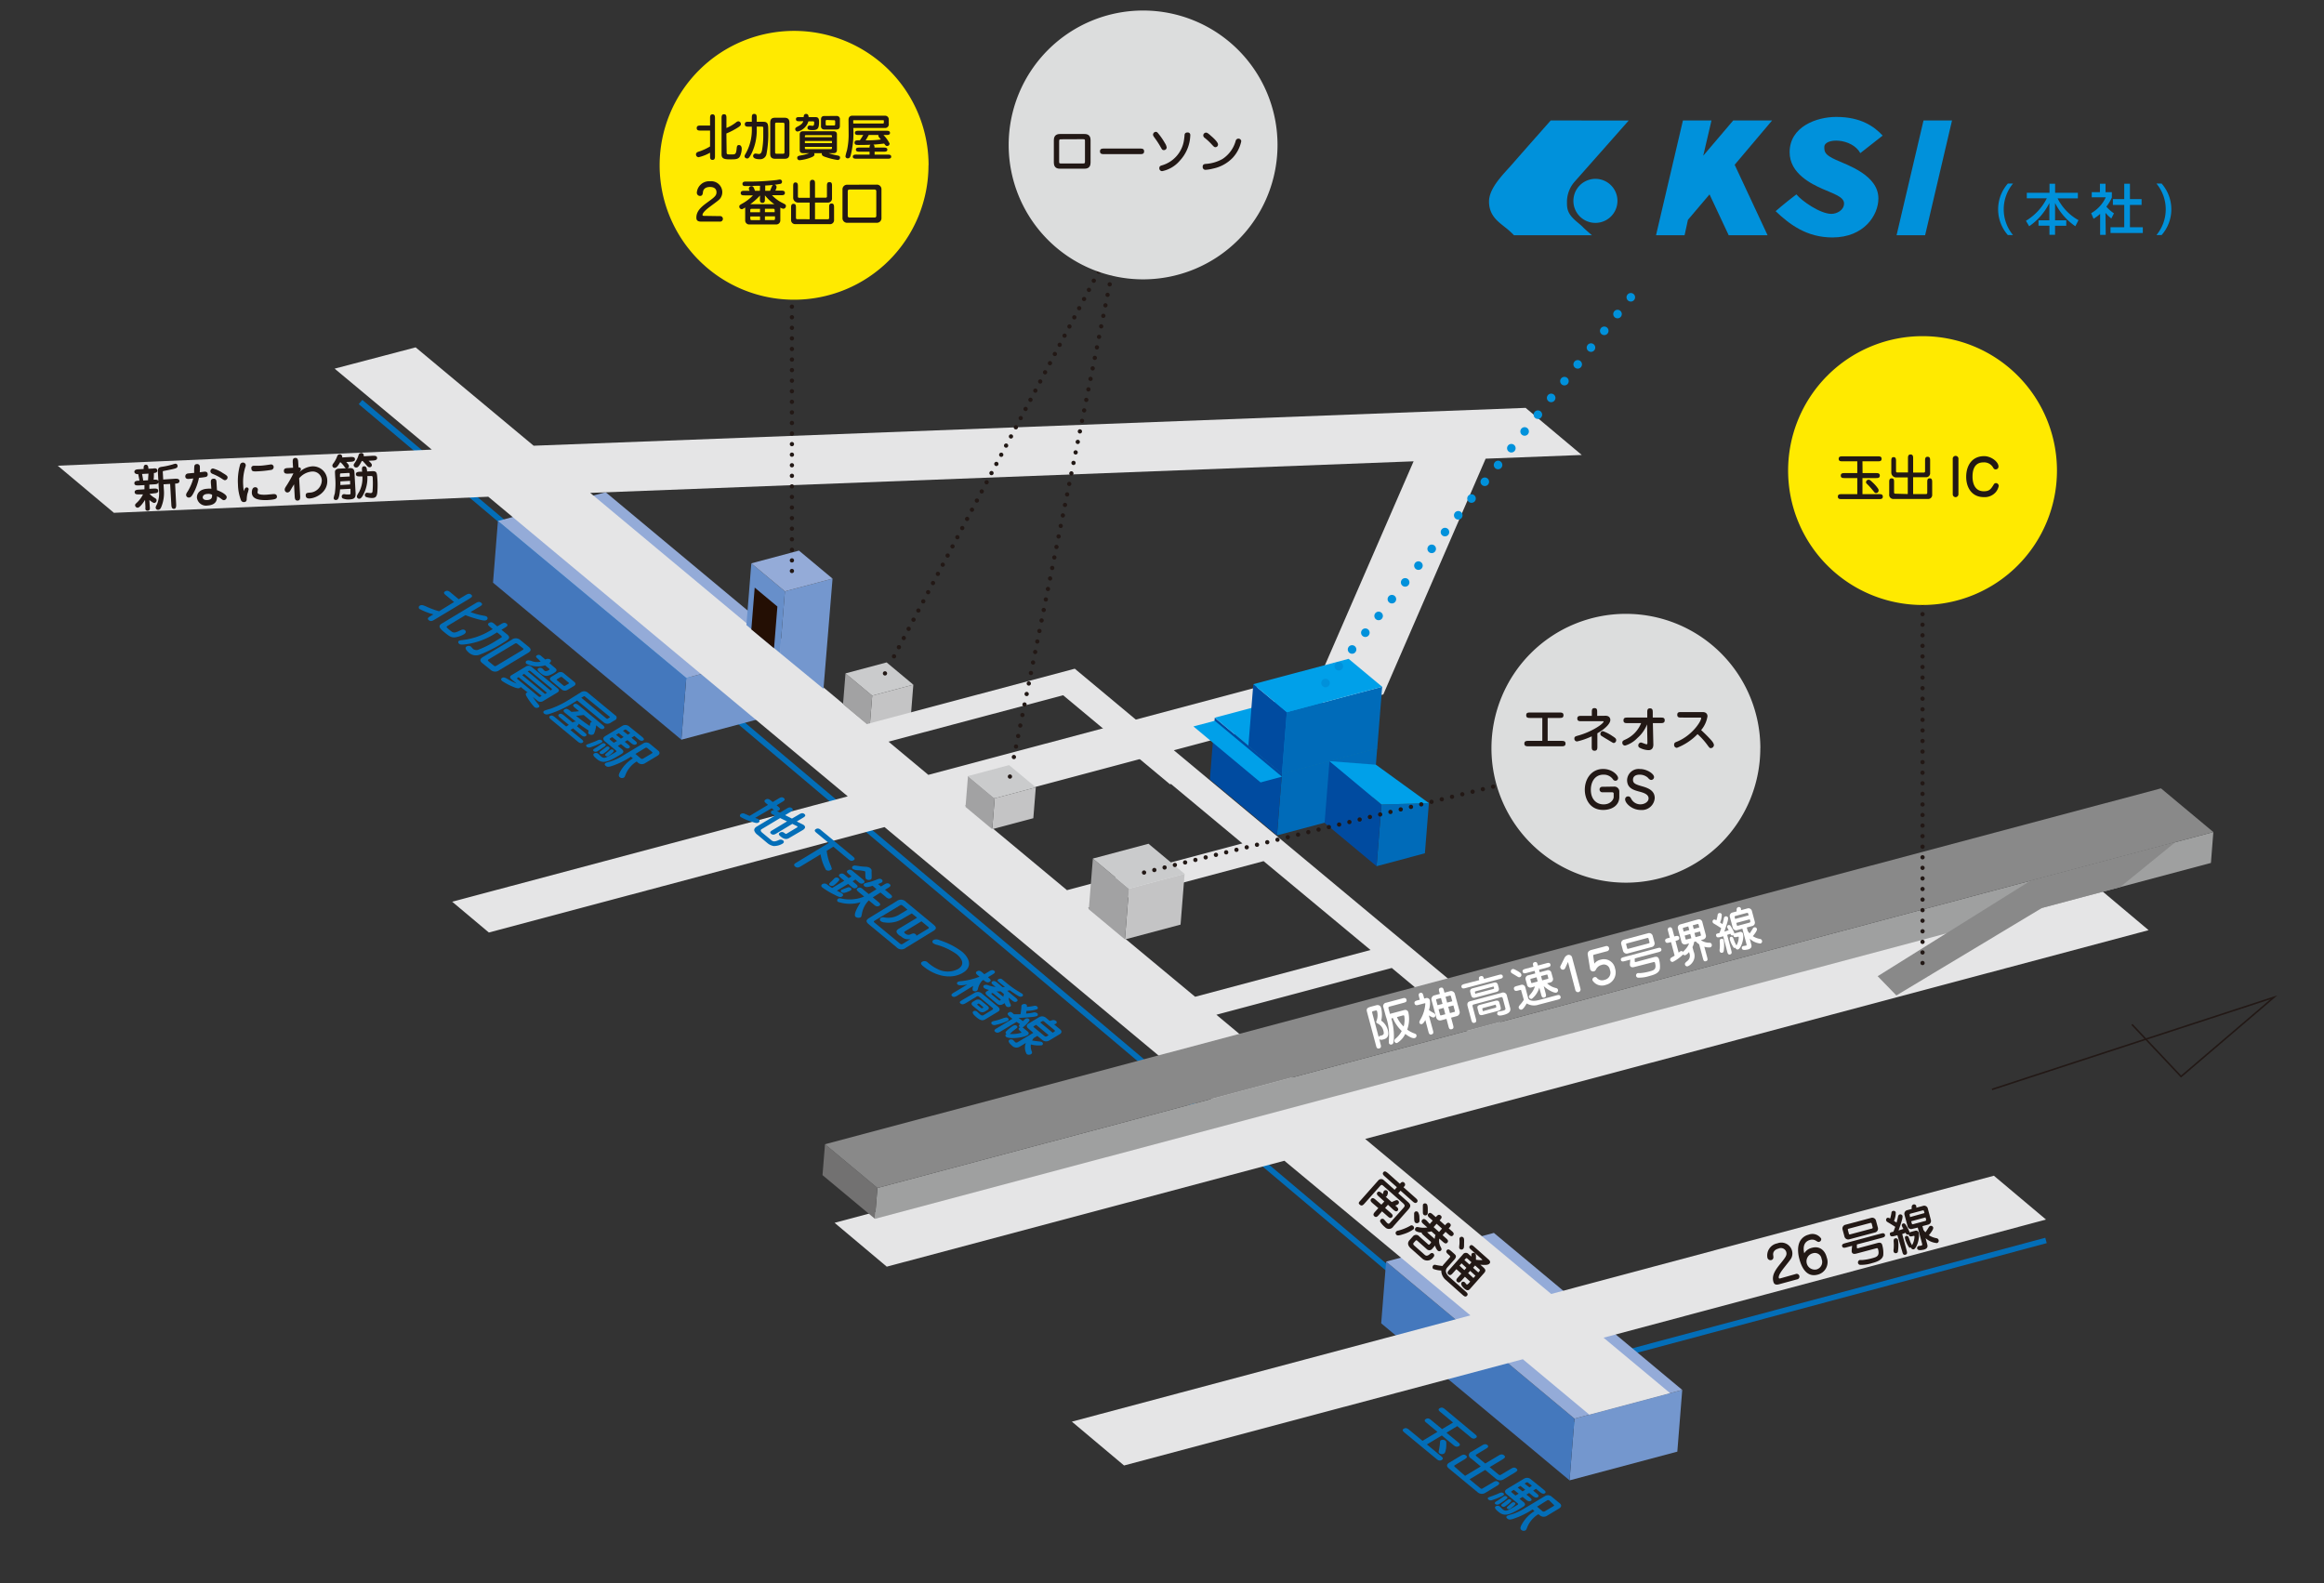 <svg id="レイヤー_1" data-name="レイヤー 1" xmlns="http://www.w3.org/2000/svg" width="477" height="325" viewBox="0 0 477 325"><rect x="0" y="0" width="477" height="325" fill="#333333" stroke="none"/><defs><style>.cls-1,.cls-16,.cls-17,.cls-2,.cls-20,.cls-24,.cls-28{fill:none;stroke-miterlimit:10;}.cls-1{stroke:#036eb8;stroke-width:1.14px;}.cls-16,.cls-17,.cls-2,.cls-20,.cls-28{stroke:#221815;}.cls-2{stroke-width:0.32px;}.cls-3{fill:#0091db;}.cls-4{fill:#7497ce;}.cls-5{fill:#4478bd;}.cls-6{fill:#94abd8;}.cls-7{fill:#e5e5e6;}.cls-8{fill:#678fca;}.cls-9{fill:#240f04;}.cls-10{fill:#006bb9;}.cls-11{fill:#004ba0;}.cls-12{fill:#00a0e9;}.cls-13{fill:#c4c4c5;}.cls-14{fill:#a2a2a3;}.cls-15{fill:#cacbcc;}.cls-16,.cls-17,.cls-20,.cls-24,.cls-28{stroke-linecap:round;}.cls-16,.cls-17,.cls-20,.cls-28{stroke-width:0.88px;}.cls-17{stroke-dasharray:0 2.13;}.cls-18{fill:#221815;}.cls-19{fill:#036eb8;}.cls-20{stroke-dasharray:0 2.17;}.cls-21{fill:#9fa0a0;}.cls-22{fill:#727171;}.cls-23{fill:#898989;}.cls-24{stroke:#0091db;stroke-width:1.76px;stroke-dasharray:0 4.39;}.cls-25{fill:#fff;}.cls-26{fill:#ffea00;}.cls-27{fill:#dcdddd;}.cls-28{stroke-dasharray:0 2.2;}</style></defs><title>map</title><line class="cls-1" x1="315.29" y1="282.63" x2="419.94" y2="254.62"/><line class="cls-1" x1="74" y1="82.52" x2="329.2" y2="297.79"/><polyline class="cls-2" points="408.86 223.62 466.72 204.71 447.66 220.97 437.58 210.28"/><path class="cls-3" d="M327.46,45.75a4.52,4.52,0,1,0-4.52-4.52,4.51,4.51,0,0,0,4.52,4.52"/><path class="cls-3" d="M318.28,24.73s-6.06,6.85-7.82,8.88-4.84,4.9-4.84,7.76,1.86,4.12,3.27,5.26a16.5,16.5,0,0,1,1.86,1.66h16c-2.79-2.4-1.06-1.06-3.13-2.79s-2-2.85-2-4.19a6.33,6.33,0,0,1,1.67-4.13c1.13-1.26,11-12.44,11-12.44Z"/><polygon class="cls-3" points="394.8 24.73 389.27 48.28 395.13 48.28 400.65 24.73 394.8 24.73"/><path class="cls-3" d="M376.89,24c-4.05,0-9.57,2-9.57,7.25,0,4.39,4.52,6.52,6.72,7.51s4.45,1.61,4.45,3S377,43.9,375.9,43.9c-2.3,0-6.08-2.64-7.19-4-2.47,1.86-4.26,3.45-4.26,3.45,2.8,2.66,6.32,5.39,11.65,5.39,6.52,0,9.44-4.59,9.44-8,0-4.79-6.37-6.86-8.7-7.92s-2.4-1.64-2.4-2.65c0-1.92,5.64-1.9,7.39,1.26l4.59-3.6C384.7,26,382,24,376.89,24"/><polygon class="cls-3" points="349.59 31.96 351.28 24.73 345.42 24.73 339.9 48.28 345.76 48.28 346.45 45.12 350.88 39.9 354.81 48.28 362.79 48.28 356.04 33.82 363.72 24.73 355.74 24.73 349.59 31.96"/><polygon class="cls-4" points="162.98 133.26 161.97 145.94 139.85 151.83 140.86 139.16 162.98 133.26"/><polygon class="cls-5" points="140.86 139.16 139.85 151.83 101.19 119.6 102.2 106.93 140.86 139.16"/><polygon class="cls-6" points="162.98 133.26 140.86 139.16 102.2 106.93 124.32 101.04 162.98 133.26"/><polygon class="cls-4" points="345.28 285.3 344.27 297.97 322.15 303.86 323.16 291.19 345.28 285.3"/><polygon class="cls-5" points="323.16 291.19 322.15 303.86 283.49 271.63 284.5 258.96 323.16 291.19"/><polygon class="cls-6" points="345.28 285.3 323.16 291.19 284.5 258.96 306.62 253.07 345.28 285.3"/><path class="cls-7" d="M419.94,250.33l-10.7-9L318.38,265.6,280.2,233.78,441,190.93l-10.7-9L312.24,213.4,240.93,154l43-11.47,21-48.38,19.73-.76-11.53-9.67L109.53,91.49,85.31,71.3,68.68,75.67,88.62,92.29l-76.77,3.3,11.53,9.67,76.84-3.3L174,163.46,92.81,185.09l7.53,6.32,81.21-21.64,71.31,59.45L171.3,251l10.71,9,81.61-21.74L301.8,270,220,291.81l10.71,9L312.56,279l13.64,11.37,16.57-4.42-13.64-11.37ZM121.14,101.17l169-6.48-18.6,42.78-81,21.58Zm77,64.19,36-9.6L255,173.12l-36,9.6Zm25.21,21,36-9.6L281.3,195l-36,9.6Zm26.31,21.93,36-9.6,19.79,16.5-36,9.6Z"/><polygon class="cls-4" points="170.88 118.77 169.02 141.39 160.09 134.04 161.1 121.37 170.88 118.77"/><polygon class="cls-8" points="161.1 121.37 160.09 134.04 153.2 128.3 154.21 115.63 161.1 121.37"/><polygon class="cls-9" points="159.56 124.5 158.87 133.07 154.21 129.19 154.9 120.61 159.56 124.5"/><polygon class="cls-6" points="170.88 118.77 161.1 121.37 154.21 115.63 163.99 113.02 170.88 118.77"/><polygon class="cls-10" points="282.67 153.59 281.66 166.26 262.1 171.47 263.11 158.8 282.67 153.59"/><polygon class="cls-11" points="263.11 158.8 262.1 171.47 248.33 159.99 249.33 147.32 263.11 158.8"/><polygon class="cls-12" points="282.67 153.59 263.11 158.8 249.33 147.32 268.89 142.11 282.67 153.59"/><polygon class="cls-10" points="283.69 140.97 282.68 153.64 263.12 158.85 264.12 146.18 283.69 140.97"/><polygon class="cls-11" points="264.12 146.18 263.12 158.85 256.23 153.11 257.24 140.44 264.12 146.18"/><polygon class="cls-12" points="283.69 140.97 264.12 146.18 257.24 140.44 276.8 135.23 283.69 140.97"/><polygon class="cls-12" points="263.12 159.43 258.73 160.6 244.95 149.11 249.34 147.95 263.12 159.43"/><polygon class="cls-10" points="293.28 164.85 292.46 175.15 282.54 177.8 283.55 165.13 293.28 164.85"/><polygon class="cls-11" points="283.55 165.13 282.54 177.8 271.87 168.91 272.88 156.24 283.55 165.13"/><polygon class="cls-12" points="293.28 164.85 283.55 165.13 272.88 156.24 282.41 156.97 293.28 164.85"/><polygon class="cls-13" points="187.46 140.54 186.96 146.87 178.51 149.12 179.02 142.79 187.46 140.54"/><polygon class="cls-14" points="179.02 142.79 178.51 149.12 173.03 144.56 173.54 138.22 179.02 142.79"/><polygon class="cls-15" points="187.46 140.54 179.02 142.79 173.54 138.22 181.98 135.97 187.46 140.54"/><polygon class="cls-13" points="212.6 161.61 212.09 167.95 203.65 170.2 204.16 163.86 212.6 161.61"/><polygon class="cls-14" points="204.16 163.86 203.65 170.2 198.17 165.63 198.68 159.29 204.16 163.86"/><polygon class="cls-15" points="212.6 161.61 204.16 163.86 198.68 159.29 207.12 157.05 212.6 161.61"/><line class="cls-16" x1="181.64" y1="138.22" x2="181.64" y2="138.22"/><line class="cls-17" x1="183.5" y1="134.72" x2="229.08" y2="49.01"/><line class="cls-16" x1="230.02" y1="47.26" x2="230.02" y2="47.26"/><path class="cls-18" d="M288.07,243.7l2.47,2.19c.27.24.6.54.3.88s-.65.05-.91-.18l-2.47-2.19-.47.54,2,1.79c.69.62.57,1-.07,1.69L286,251.72a1.07,1.07,0,0,1-1.71.19,4.37,4.37,0,0,1-1-1.12.47.47,0,0,1,.77-.49c.12.1.52.61.63.71.34.3.42.2.77-.19L288,248c.43-.48.38-.59,0-1l-4-3.52c-.35-.31-.43-.37-.77,0l-3.12,3.51c-.29.33-.58.65-1,.3s-.17-.53.18-.93l3.62-4.08a.77.77,0,0,1,1.15,0l2.18,1.94.47-.53-2.47-2.2c-.27-.24-.6-.54-.29-.89s.64,0,.91.19l2.47,2.2c.22-.25.51-.57.89-.23a.51.51,0,0,1,0,.77Zm-3.94,2.92-1.1-1c-.28-.25-.6-.55-.31-.88s.65,0,.92.2l.19.17c.14-.53.16-.58.26-.69a.46.46,0,0,1,.63,0c.34.31,0,1-.09,1.1a.43.43,0,0,1-.22.13l1.23,1.09.56-.24c.39-.16.57-.24.8,0a.46.46,0,0,1,0,.64,1.05,1.05,0,0,1-.39.23l-.23.09.18.16c.27.24.61.54.31.88s-.64,0-.91-.21l-1.08-1-.59.66,1.14,1c.27.24.6.54.29.89s-.65.05-.92-.19l-1.14-1-.65.73c-.26.29-.54.61-.92.28s-.1-.66.16-.95l.65-.73-1.17-1c-.27-.24-.6-.54-.29-.89s.65-.05.92.18l1.17,1Z"/><path class="cls-18" d="M290.12,252.33a7.2,7.2,0,0,1-2.08,1c-1.14.38-1.28.26-1.42.13a.47.47,0,0,1-.07-.65.75.75,0,0,1,.46-.22,9.82,9.82,0,0,0,2.47-1,.44.44,0,0,1,.57.07A.47.47,0,0,1,290.12,252.33Zm3.33-1.09.61-.69-.59-.52c-.28-.24-.61-.54-.29-.9s.65-.06.93.18l.59.52c.33-.37.6-.67,1-.33s.1.64-.22,1l1.11,1c.37-.41.63-.71,1-.37s.12.64-.25,1l.61.54c.28.24.61.54.29.9s-.65.06-.93-.18l-.61-.54-.61.69.69.62c.28.24.61.54.29.9s-.65.06-.93-.18l-.72-.64a2.47,2.47,0,0,0,.23,1.61c.25.48.3.61.12.82a.47.47,0,0,1-.71,0,2.23,2.23,0,0,1-.51-1l-.56.63a.75.75,0,0,1-1.15.1l-1.94-1.72c-.08-.07-.21-.17-.36,0l-.36.4c-.25.28,0,.49.11.6l2.12,1.88c.14.12.44.39,1-.09.19-.17.48-.43.8-.15a.47.47,0,0,1,0,.71,1.5,1.5,0,0,1-2.28.32l-2.36-2.1c-.41-.37-.88-1-.27-1.68l.7-.79a.83.83,0,0,1,1.29,0l1.83,1.63c.17.15.26.06.32,0l.21-.24a.2.2,0,0,0,0-.31l-1.44-1.28c-.33-.3-.4-.36-.42-.59a2.48,2.48,0,0,1-1.23-.32.46.46,0,0,1,0-.65c.17-.19.23-.19.87-.07a4.73,4.73,0,0,0,1.53,0l-.75-.66c-.28-.24-.61-.54-.29-.9s.65-.06.93.18Zm-3-.33c-.15-.13-.18-.28-.2-1,0-.12,0-.63,0-.73a.58.58,0,0,1,.12-.4.48.48,0,0,1,.66,0,2,2,0,0,1,.3,1.14c.06.84,0,.9-.13,1A.54.54,0,0,1,290.41,250.9Zm1.74-1.61c-.14-.12-.14-.21-.15-.6,0-.64,0-.9,0-1.11s0-.35.09-.44a.5.5,0,0,1,.7,0c.21.18.23.82.22,1.26,0,.69,0,.77-.13.91A.52.52,0,0,1,292.15,249.3Zm2.27,5a3.11,3.11,0,0,1,.18-.79l-.84-.75a6.65,6.65,0,0,1-.89.17Zm.4-3.11-.61.69,1.11,1,.61-.69Z"/><path class="cls-18" d="M297.49,258.2c.18-.2.24-.32,0-.51l-.21-.19c-.27-.24-.61-.54-.31-.89s.64,0,.91.21l.61.54c.31.28.57.56,0,1.2l-1.4,1.57c-.79.89.07,1.71.52,2.11l3.21,2.85c.28.25.59.54.28.88s-.62.07-.91-.18l-3.37-3a2.57,2.57,0,0,1-1-2,5.16,5.16,0,0,1-1.65-.33.52.52,0,0,1,0-.71c.16-.17.31-.15.56-.1a9.21,9.21,0,0,0,1.35.21,2,2,0,0,1,.32-.42Zm1.43,2.31-.71.8c-.24.27-.54.61-.92.28s-.08-.65.17-.94l2.79-3.15a.73.73,0,0,1,1.17-.08l.58.51c0-.44,0-.49.09-.63a.47.47,0,0,1,.67,0c.19.17.19.39.18,1.28a7,7,0,0,0,1.3.07c0-.05,0-.07-.14-.22l-2.1-1.86c-.3-.26-.59-.52-.3-.85s.59-.06.88.19l2.95,2.62c.5.44.28.73.19.83-.33.37-1.1.3-1.88.24l.63.56c.47.42.53.71.13,1.16l-2.81,3.17c-.24.28-.55.62-1.24,0s-.72-1-.54-1.26a.43.43,0,0,1,.65,0c.06.05.3.36.36.42s.2,0,.39-.18l.35-.4-1.09-1-.67.76c-.24.27-.54.61-.91.28s-.07-.66.18-.93l.67-.76Zm.73-4.13c-.19-.17-.18-.26-.1-1a7.71,7.71,0,0,0,0-1,.5.5,0,0,1,.12-.38.47.47,0,0,1,.66,0c.18.16.2.37.17,1.26,0,.58,0,.92-.19,1.09A.49.49,0,0,1,299.65,256.38Zm.33,2.94-.42.47,1,.92.42-.47Zm1.63.25.41-.47-.79-.71c-.24-.21-.3-.16-.5.07l-.16.18Zm.81,2.76.42-.47-1.09-1-.42.47Zm1-1.14.14-.16c.25-.28.25-.32,0-.56l-.8-.71-.41.47Z"/><path class="cls-18" d="M368.54,261.52a.57.57,0,1,1,.29,1.09l-3.67,1c-.89.24-1.08-.17-1.18-.54-.38-1.41.56-2.58,1.55-3.81s1.27-1.64,1.1-2.27a1.15,1.15,0,0,0-1.58-.71c-.87.23-1.19.77-1.1,1.37.06.43.12.83-.39,1a.66.66,0,0,1-.81-.55,2.54,2.54,0,0,1,2.06-2.89,2.26,2.26,0,0,1,3,1.52,2.11,2.11,0,0,1,0,1.13c-.11.44-.27.64-1.56,2.26-.46.59-1.29,1.64-1.15,2.18,0,.15.19.14.32.1Z"/><path class="cls-18" d="M371.94,256.12c1.53-.41,2.65.53,3,2a2.66,2.66,0,0,1-1.87,3.52c-2.22.59-3.26-1.37-3.75-3.21-.11-.39-.64-2.41.2-3.77a2.74,2.74,0,0,1,1.67-1.22,2.17,2.17,0,0,1,2.6.79.55.55,0,0,1-.39.67c-.22.06-.28,0-.61-.18a1.47,1.47,0,0,0-1.25-.22c-1.3.35-1.51,1.49-1.22,2.75A2.54,2.54,0,0,1,371.94,256.12Zm1.94,2.29a1.39,1.39,0,0,0-1.79-1.16,1.7,1.7,0,0,0,.79,3.31A1.6,1.6,0,0,0,373.88,258.41Z"/><path class="cls-18" d="M381.13,255.44a4.53,4.53,0,0,0,0,.68c0,.15.2.1.29.08l3.94-1.06c.61-.16.9,0,1,.55a5.81,5.81,0,0,1,.18,1.94c-.15,1-1.42,1.41-2.29,1.64a7.55,7.55,0,0,1-2.5.36.51.51,0,0,1-.39-.36.53.53,0,0,1,.37-.64l.56,0a10.91,10.91,0,0,0,2.18-.42c.85-.23,1.34-.52,1-1.82-.06-.21-.2-.2-.36-.16L381,257.32c-.32.08-.8.14-.93-.35a1.46,1.46,0,0,1,0-.43c0-.12.07-.69.08-.82l-1.15.31c-.33.09-.78.21-.9-.22s.33-.55.66-.64l7.24-1.94c.34-.09.78-.21.89.22s-.32.55-.66.64ZM384,250a.8.8,0,0,1,1.06.6l.36,1.34a.8.8,0,0,1-.62,1.05l-5.17,1.38a.81.81,0,0,1-1.07-.6l-.36-1.34a.8.8,0,0,1,.63-1.05Zm-4.57,2.21a.19.19,0,0,0-.15.27l.2.73c0,.12.1.21.27.16l4.46-1.19a.2.2,0,0,0,.15-.27l-.19-.73a.2.2,0,0,0-.27-.16Z"/><path class="cls-18" d="M389.44,253.54c-1,.29-1.4.38-1.52-.09s.14-.49.7-.62c.17-.43.22-.56.38-1-.3-.2-.9-.58-1.31-.82s-.5-.29-.55-.49a.44.44,0,0,1,.28-.56c.16,0,.23,0,.53.16a7.34,7.34,0,0,0,.27-1.19.39.39,0,0,1,.31-.37.46.46,0,0,1,.57.29,4.22,4.22,0,0,1-.36,1.76l.53.35c.08-.29.23-.87.28-1.14s.12-.47.37-.54a.47.47,0,0,1,.58.33,2.73,2.73,0,0,1-.14.87c-.14.52-.33,1.08-.68,2.09l1-.32a2.76,2.76,0,0,1-.33-.66.38.38,0,0,1,.29-.46.44.44,0,0,1,.49.25,7.68,7.68,0,0,1,.79,1.48.65.65,0,0,1,0,.14c.07-.07.15-.09.49-.18l.66-.18a.55.55,0,0,1,.74.39c.29,1.08-.42,3.23-1,3.4a.47.47,0,0,1-.58-.37.33.33,0,0,1-.37,0,5.84,5.84,0,0,1-.82-1.69c-.05-.19-.16-.58.21-.68a.4.4,0,0,1,.42.15c.09.12.33.82.39,1s.33.64.38.76a3.8,3.8,0,0,0,.51-1.8c0-.16-.15-.13-.37-.07s-.68.17-.79-.22a.4.4,0,0,1,0-.16l-.12.05c-.34.09-.45-.15-.55-.36-.18.08-.24.1-.69.26l.9,3.35c.1.36.21.78-.25.9s-.56-.3-.65-.66Zm.13,1a7.94,7.94,0,0,1,0,2.17c0,.28-.12.46-.33.51a.45.45,0,0,1-.57-.29,1.22,1.22,0,0,1,0-.52,9.07,9.07,0,0,0,0-1.65c0-.13,0-.47.26-.54A.45.45,0,0,1,389.57,254.5Zm2.95-2.3a.76.76,0,0,1-1-.56l-.61-2.29a.76.76,0,0,1,.59-1l.87-.23,0-.43a.53.53,0,0,1,.37-.5.46.46,0,0,1,.57.32.84.84,0,0,1,0,.35l1.38-.37a.76.76,0,0,1,1,.56l.61,2.29a.77.77,0,0,1-.59,1l-1.13.3.2.76a4.23,4.23,0,0,0,.41.51,7.83,7.83,0,0,0,.52-.77c.28-.45.31-.5.5-.55a.48.48,0,0,1,.58.34c.1.38-.69,1.34-.89,1.58a4.4,4.4,0,0,0,1.56.61.52.52,0,0,1,.44.37.5.5,0,0,1-.33.63,3.89,3.89,0,0,1-2.34-1l.33,1.24c.08.31.23.87-.74,1.12-.17,0-1.17.31-1.32-.23a.43.43,0,0,1,.3-.53c.09,0,.51-.07.59-.09s.18-.14.13-.34l-.9-3.35Zm-.48-2.42L395,249l-.09-.36c0-.13-.12-.23-.35-.17l-2.44.65a.22.22,0,0,0-.15.31Zm3.17.07-2.94.79.12.43c.05.19.13.21.28.17l2.45-.65a.25.25,0,0,0,.21-.32Z"/><path class="cls-18" d="M30.69,101.38a5.27,5.27,0,0,0,1.07.83c.28.18.37.24.38.48a.53.53,0,0,1-.48.55c-.25,0-.75-.4-1-.6l.08,1.34a1.88,1.88,0,0,1,0,.6.51.51,0,0,1-.89,0,3.61,3.61,0,0,1,0-.53l-.08-1.44c-.16.25-1,1.57-1.49,1.6a.53.53,0,0,1-.55-.48c0-.18,0-.22.37-.56a5.86,5.86,0,0,0,1.25-1.69l-.88,0c-.35,0-.8,0-.83-.44s.43-.51.78-.53l1.23-.07,0-.87-1.23.07c-.4,0-.82,0-.84-.43s.36-.51.79-.54h.25c-.05-.35-.08-.5-.25-1.35h-.13c-.58,0-.66-.39-.66-.45,0-.49.53-.52.79-.54l1.11-.06v-.2c0-.2,0-.65.44-.68s.52.47.53.63v.2l1-.05a1.17,1.17,0,0,1,.58,0,.48.48,0,0,1,.27.39c0,.49-.55.52-.71.53,0,.23,0,1.11-.07,1.36h.16c.4,0,.82,0,.84.44s-.39.5-.79.52l-1.07.06,0,.87,1-.06c.34,0,.79,0,.82.44s-.43.52-.77.53Zm-1.53-4.09c.06.3.21,1.08.23,1.35l1-.06c0-.4.07-1,.08-1.36Zm7,6.32c0,.32,0,.82-.45.84s-.52-.47-.54-.79l-.25-4.33-1.35.08.06,1.07a7.6,7.6,0,0,1-.51,3.54c-.13.32-.3.6-.61.62a.47.47,0,0,1-.56-.43c0-.13,0-.2.3-.77a5.85,5.85,0,0,0,.35-3l-.2-3.62c0-.72.15-.9.81-1a15.7,15.7,0,0,0,2.27-.5,2.58,2.58,0,0,1,.53-.14c.37,0,.44.36.44.45,0,.37-.23.48-.91.64-.3.08-1.64.34-2,.41-.11,0-.14.11-.12.34l.08,1.41L36,98.26c.32,0,.81,0,.83.46s-.44.53-.89.55Z"/><path class="cls-18" d="M39.91,95.59a.48.48,0,0,1,.47-.33.54.54,0,0,1,.64.58A6.89,6.89,0,0,1,41,96.94l1-.13c.49,0,.62.25.63.53a.49.49,0,0,1-.4.56,13.45,13.45,0,0,1-1.39.18,11.46,11.46,0,0,1-1.22,3.31c-.21.36-.44.72-.83.74a.55.55,0,0,1-.59-.49c0-.22,0-.29.41-.91a10.53,10.53,0,0,0,1.06-2.52l-.95.1c-.2,0-.66,0-.69-.51,0-.08,0-.55.59-.62l1.25-.12C39.82,96.83,39.86,95.73,39.91,95.59Zm3.37,3.55c0-.32-.09-.84.53-.88s.61.49.63.78l.09,1.57c.69.24,2,.87,2,1.43a.64.64,0,0,1-.56.63c-.2,0-.3-.08-.56-.27a3.38,3.38,0,0,0-.87-.51c0,.42.07,1.75-1.92,1.87a1.88,1.88,0,0,1-2.2-1.58c-.05-1,.72-1.78,2.13-1.86a3.49,3.49,0,0,1,.83,0Zm-.67,2.25c-.66,0-1,.33-1,.71,0,.17.14.58.92.54,1.09-.06,1-.74,1-1.09A1.65,1.65,0,0,0,42.61,101.38Zm3.6-2.82c-.19,0-.31-.07-.64-.29a9.8,9.8,0,0,0-1.92-1c-.2-.09-.44-.21-.46-.53a.55.55,0,0,1,.52-.59,6.67,6.67,0,0,1,2,.92c.71.42,1,.61,1,.9A.57.57,0,0,1,46.21,98.56Z"/><path class="cls-18" d="M50.61,100.06a.38.38,0,0,1,.43.34,5.6,5.6,0,0,1-.26.95,5.93,5.93,0,0,0-.14,1.06c0,.29-.07.63-.54.65a.63.63,0,0,1-.65-.41,9.68,9.68,0,0,1-.61-3.19,12.15,12.15,0,0,1,.42-4,.61.61,0,0,1,.55-.51.57.57,0,0,1,.63.5,1,1,0,0,1-.09.43,10.26,10.26,0,0,0-.43,3.79,7.35,7.35,0,0,0,.14,1.16C50.15,100.52,50.27,100.08,50.61,100.06Zm1.52-4.46,1,0c.55,0,1.29-.1,1.7-.16l.71-.1a.53.53,0,0,1,.63.52.59.59,0,0,1-.53.6,24.55,24.55,0,0,1-2.62.28c-1,.05-1.39.06-1.42-.55C51.55,96.11,51.52,95.63,52.13,95.6Zm.81,4.86c0,.1-.08.52-.08.61,0,.54,1.28.5,1.89.47l1.41-.13c.16,0,.65,0,.68.49s-.33.65-2,.75c-.87,0-3.06.11-3.15-1.46,0-.05-.06-1.13.63-1.17A.51.51,0,0,1,52.93,100.46Z"/><path class="cls-18" d="M61.45,96.93A4.17,4.17,0,0,1,64,95.73a2.94,2.94,0,0,1,3.17,2.82c.14,2.4-2.17,3.69-3.64,3.77-.22,0-.74,0-.78-.58s.37-.57.77-.62a2.58,2.58,0,0,0,2.53-2.54A1.87,1.87,0,0,0,64,96.79a3.9,3.9,0,0,0-2.6,1.38l.21,3.72c0,.43,0,.83-.51.86s-.58-.37-.61-.79l-.14-2.55-.72,1.2a.76.76,0,0,1-.61.48.57.57,0,0,1-.58-.55c0-.22,0-.31.46-1a23.07,23.07,0,0,0,1.32-2.37l-1.1.06c-.42,0-.82,0-.85-.54s.38-.59.78-.62l1.1-.06-.07-1.15c0-.42,0-.83.51-.86s.58.38.61.79l.07,1.15c.15,0,.47,0,.49.36a.55.55,0,0,1-.12.35Z"/><path class="cls-18" d="M71.83,96.08c.58,0,.88.22.92.85l.24,4.32c0,.7-.06,1.2-1.17,1.26a3.06,3.06,0,0,1-1.49-.21.47.47,0,0,1-.19-.37.48.48,0,0,1,.51-.5l.46.06a4.46,4.46,0,0,0,.59,0c.25,0,.26-.15.24-.39l0-.77-2.14.12c-.18,2.14-.54,2.16-.85,2.18a.41.41,0,0,1-.47-.39,6.94,6.94,0,0,1,.24-.94,14.72,14.72,0,0,0,.09-3.22c-.07-1.27-.08-1.32,0-1.5a.89.89,0,0,1,.77-.38l1.52-.09c-.12,0-.19,0-.4-.3a5.58,5.58,0,0,0-.79-.91h-.11c-.26.44-.64,1.12-1.06,1.14a.48.48,0,0,1-.52-.45c0-.16,0-.21.33-.65a6.24,6.24,0,0,0,.66-1.28.54.54,0,0,1,.51-.41.5.5,0,0,1,.5.65l1.8-.1c.37,0,.82,0,.84.44s-.42.51-.79.54l-1,.05c.35.4.54.61.55.82a.42.42,0,0,1-.31.45Zm-.06,1.72,0-.41c0-.32-.07-.32-.28-.31l-1.41.08c-.11,0-.27,0-.29.17s0,.49,0,.58Zm.09,1.64,0-.74-2,.11c0,.17,0,.38,0,.75Zm2.38-4.78c-.65,1.27-.87,1.29-1.1,1.3a.51.51,0,0,1-.55-.45c0-.14,0-.19.29-.6a5.46,5.46,0,0,0,.71-1.47.56.56,0,0,1,.52-.45.48.48,0,0,1,.55.45,1,1,0,0,1,0,.22l1.9-.11c.37,0,.82,0,.84.44s-.42.51-.79.54l-.95.05c.61.55.65.7.66.85a.44.44,0,0,1-.45.48c-.21,0-.34-.07-.56-.31a12.85,12.85,0,0,0-.91-1Zm2.08,2.06c.93-.05,1.05.21,1.12,1.38a18,18,0,0,1,0,3c-.11.94-.46,1.09-1,1.12a3.83,3.83,0,0,1-1.3-.2.49.49,0,0,1-.26-.4.47.47,0,0,1,.43-.48c.12,0,.66.08.77.07a.35.35,0,0,0,.38-.34,18.45,18.45,0,0,0,.05-2.52c0-.66-.09-.66-.49-.64l-.62,0a7.37,7.37,0,0,1-1,4.13c-.15.23-.37.52-.65.54a.48.48,0,0,1-.5-.44c0-.14,0-.24.48-1a6.17,6.17,0,0,0,.66-3.15l-.51,0c-.36,0-.8,0-.83-.44s.42-.5.78-.52l.5,0c-.07-.68-.1-1.09.4-1.12s.57.5.62,1.06Z"/><path class="cls-19" d="M163.94,167.21c.35-.21.76-.46,1.17-.12s0,.59-.35.8l-1.22.73,1.29.64a.79.79,0,0,1,.17.12c.38.31.3.68-.23,1L162,172c-.31.19-.86.47-1.77-.29-.22-.19-.62-.51-.12-.82a.73.73,0,0,1,.87.08c.14.11.31.25.5.14l2.13-1.28c.19-.11,0-.24-.06-.27l-.92-.45-3.19,1.92c-.34.21-.76.46-1.17.12s0-.59.35-.79l2.92-1.76-1.42-.68-3.81,2.29c-.12.07-.36.3.15.72l1.83,1.51c.43.36.75.34,1.53,0a.83.83,0,0,1,.89.07c.05,0,.41.35-.09.66a3.45,3.45,0,0,1-1.84.49,2.81,2.81,0,0,1-1.28-.61l-2-1.68a1.82,1.82,0,0,1-.67-.83c-.12-.38.23-.72.42-.83l3.83-2.3-.2-.1a2.8,2.8,0,0,1-.51-.27.37.37,0,0,1,.1-.64.75.75,0,0,1,.43-.09l-.27-.22-.24-.2-3.4,2c.6.2.66.22.75.3a.37.37,0,0,1-.06.64c-.28.17-.54.12-1.34-.14a10.83,10.83,0,0,1-2.33-1c-.22-.19-.17-.48.12-.65a.84.84,0,0,1,.74,0c.15.06.81.37,1,.43l3.76-2.26-.28-.23c-.34-.28-.69-.57-.2-.86s.83,0,1.17.28l.28.23,1.13-.68c.34-.21.76-.46,1.16-.13s0,.59-.36.79l-1.13.68.24.2c.34.28.69.57.2.86a.7.7,0,0,1-.42.11l.17.09.5.25,1.3-.78c.34-.21.76-.46,1.16-.12s0,.59-.35.79l-1.05.63,1.4.7Z"/><path class="cls-19" d="M169.68,174.64a10.09,10.09,0,0,0,.82,3,5.63,5.63,0,0,1,.23.67c0,.09,0,.16-.2.25a.88.88,0,0,1-1,0,9.61,9.61,0,0,1-1.11-3.19l-4,2.42c-.38.23-.76.46-1.21.09s-.13-.6.29-.85l6.6-4-2.42-2c-.33-.27-.69-.57-.22-.85s.83,0,1.15.29l6.36,5.26c.33.27.69.57.22.85s-.83,0-1.15-.29l-3-2.5Z"/><path class="cls-19" d="M173.29,180.78l-.65-.53c-.31-.26-.69-.57-.23-.84s.83,0,1.13.3l.65.53.59-.35-.51-.42c-.31-.26-.69-.57-.24-.84s.84,0,1.14.29l1.83,1.51c.31.26.69.57.23.84s-.83,0-1.13-.3l-.52-.43-.59.35.6.5c.3.25.68.56.22.84s-.83,0-1.13-.29l-.6-.5-2.32,1.39c.18.09,1,.48,1.12.59.38.31,0,.59-.08.61-.34.21-.64.09-1.64-.43a15.75,15.75,0,0,1-2.42-1.47.37.37,0,0,1,.06-.65.82.82,0,0,1,1,.11c.48.34.69.49,1,.68Zm-1.18-.52a.34.34,0,0,1,.07.51,7.29,7.29,0,0,1-1,.95.73.73,0,0,1-.85,0c-.29-.24-.15-.38.45-.93.09-.08.46-.5.55-.55A.66.66,0,0,1,172.11,180.26Zm7,1.56c-1,.3-1.37.34-1.67.1a.33.33,0,0,1,0-.58,8.62,8.62,0,0,1,1-.28,12.83,12.83,0,0,0,1.38-.46c.41-.17.82-.36,1.17-.06a.35.35,0,0,1-.05.61,4,4,0,0,1-.72.31l.6.5.61-.37c.34-.21.76-.46,1.17-.12s0,.59-.35.8l-.61.37,1,.83c.32.26.7.58.23.86s-.83,0-1.15-.3l-1-.83-1.58,1,1.08.89c.31.26.69.57.24.84s-.83,0-1.14-.29l-1-.82a5.13,5.13,0,0,0-1.4,2.67c-.12.63-.13.7-.3.81a1,1,0,0,1-1-.1c-.53-.44.41-2,1-3a7.57,7.57,0,0,1-4.65-.1.37.37,0,0,1,.08-.63c.2-.12.41-.1.79,0a7.83,7.83,0,0,0,4.53-.44l-1.08-.89c-.31-.26-.69-.57-.23-.84s.83,0,1.13.3l1.12.92,1.59-1Zm-5.15.34a.69.69,0,0,1,.64.11c.23.19.22.37-.06.54a6.39,6.39,0,0,1-1.14.44.78.78,0,0,1-.7-.11.28.28,0,0,1,0-.48C172.86,182.58,173.77,182.23,174,182.16Zm4.93-3.12c0,.19.05,1,0,1.23a.36.36,0,0,1-.19.26.87.87,0,0,1-.89-.07c-.2-.16-.19-.35-.21-1.42a.21.21,0,0,0-.08-.2,7,7,0,0,0-1.49-.21,2.23,2.23,0,0,1-1-.27.35.35,0,0,1,.06-.6c.22-.13.3-.12,1.11,0a12.32,12.32,0,0,0,1.46.15,1.83,1.83,0,0,1,.9.24C178.91,178.45,178.92,178.54,178.89,179Z"/><path class="cls-19" d="M185.95,194.53a1.42,1.42,0,0,1-2-.15l-5.55-4.59c-.75-.62-.72-.93.1-1.42L184,185a1.44,1.44,0,0,1,2,.16l5.55,4.59c.75.62.71.93-.1,1.41ZM184.58,192c-1-.82-.5-1.13.09-1.48l3.56-2.14-1.08-.89-1.73,1a5.6,5.6,0,0,1-3.94.84,1.38,1.38,0,0,1-.71-.25.4.4,0,0,1,.07-.7,1,1,0,0,1,.71-.06,4.38,4.38,0,0,0,3.23-.71l1.48-.89-1.05-.87a.42.42,0,0,0-.51,0L179.49,189c-.18.11-.19.24,0,.37l5.28,4.36a.43.43,0,0,0,.53,0l1.6-1a2,2,0,0,1-1.95-.52Zm1.35-.28a1,1,0,0,0,1,.05c.39-.16.65-.27,1,0a.36.36,0,0,1,.16.31l2.42-1.46c.16-.1.18-.23,0-.37l-1.38-1.14-3.29,2c-.24.14-.39.23-.06.5Z"/><path class="cls-19" d="M192.88,193a15.5,15.5,0,0,1,4.54,2.32c1.62,1.34,2.19,3.17.24,4.34-2.35,1.42-5.59.8-8.2-1.35-.21-.18-.7-.58-.19-.89a.92.92,0,0,1,1.1.1,8.58,8.58,0,0,0,2.06,1.39,4.57,4.57,0,0,0,4.2,0c1.64-1,.63-2.3-.29-3.06a13.18,13.18,0,0,0-4-1.9,2.09,2.09,0,0,1-.8-.34.39.39,0,0,1,.05-.66A1.45,1.45,0,0,1,192.88,193Z"/><path class="cls-19" d="M196.54,204.34c-.31.19-.74.45-1.11.14s.06-.56.37-.75l2.75-1.65c-1.23.25-1.71.21-2,0a.31.31,0,0,1,.07-.54,1.72,1.72,0,0,1,.64-.14,14.32,14.32,0,0,0,3.79-.92l-.3-.25c-.32-.26-.69-.57-.22-.85s.83,0,1.15.29l.36.3.91-.55c.32-.19.75-.45,1.12-.14s-.06.56-.38.76l-.91.55c.47.39.8.66.33.94s-.79,0-1.27-.38l-.28.17a3.82,3.82,0,0,0-.82,1.57c0,.1-.09.39-.24.48a.71.71,0,0,1-.76,0c-.22-.18-.09-.59,0-1Zm3.48-.54a1.29,1.29,0,0,1,1.42.05l3.4,2.81c.7.58.06,1,0,1l-2.46,1.48c-.49.3-.9.54-1.91-.29-.82-.68-1-1.05-.66-1.29a.66.66,0,0,1,.77.12c.11.09.58.55.69.63a.53.53,0,0,0,.69,0l1.65-1c.37-.22.2-.36,0-.51l-2.63-2.18a.42.42,0,0,0-.62,0l-2.06,1.24c-.32.19-.75.45-1.14.13s0-.49.39-.75Zm2.7,2.7c.39.32.24.63,0,.79l-.62.37a1,1,0,0,1-1.11-.11l-1.34-1.11c-.39-.32-.24-.63,0-.79l.62-.37a1,1,0,0,1,1.1.11Zm-1.61-.37c-.09-.07-.22-.18-.38-.09s-.24.14,0,.33l.55.46c.1.08.23.19.39.1s.23-.15,0-.33Zm4.7,0a1,1,0,0,1-1.16-.08l-2-1.68c-.2-.16-.64-.57-.11-.89l.47-.29a2.55,2.55,0,0,1-1-.37c-.25-.21-.22-.46,0-.59a.93.93,0,0,1,.77,0,7.73,7.73,0,0,0,1.57.36l-.39-.33c-.29-.24-.68-.56-.28-.8s.8.08,1.09.32l1,.85a3.4,3.4,0,0,0,.5-.05c-.38-.29-.78-.6-1.14-.9s-.56-.46-.15-.71a.66.66,0,0,1,.81.14c1.11.92,1.61,1.33,2.38,1.85.23.16,1.6,1,1.62,1,.18.15.3.37,0,.57a.75.75,0,0,1-.69-.05c-.47-.25-1.56-1-1.85-1.21a4.16,4.16,0,0,1-.52.1l1.68,1.39c.28.23.68.56.27.81s-.79-.09-1.08-.32l-.59-.48a3.38,3.38,0,0,0,.34,1.2c.12.26.22.49,0,.64a.73.73,0,0,1-.75,0,1.21,1.21,0,0,1-.36-.69Zm-1.92-2.2c-.06,0-.19-.14-.3-.08s-.22.13.06.36l1.32,1.09c.05,0,.17.13.27.07s.24-.14.09-.26Zm2.05.68a2.64,2.64,0,0,1,.12-.56l-.67-.56a7.4,7.4,0,0,1-.86,0Z"/><path class="cls-19" d="M206.8,209.57a11.42,11.42,0,0,1-2.41.8.88.88,0,0,1-.76-.09c-.14-.11-.29-.39,0-.57a1.72,1.72,0,0,1,.59-.18,13.22,13.22,0,0,0,1.84-.59c.14,0,.51-.19.75,0S207.15,209.36,206.8,209.57Zm1-.45c-.9-.71-1.23-1-.78-1.28s.63-.06,1.09.35l1.35,0c.06-.32.14-.94.17-1.37s0-.51.22-.63a.73.73,0,0,1,.79,0c.14.11.14.18.13.49a12,12,0,0,0,1.49-.21.65.65,0,0,1,.59.12c.21.17.24.43,0,.57a6.83,6.83,0,0,1-2.17.33c0,.19-.06.42-.08.55.37,0,1.1-.12,1.43-.19a.93.93,0,0,1,.82.11.34.34,0,0,1,0,.59,4.32,4.32,0,0,1-1.05.2c-.66.08-1.4.12-2.73.2.33.25.56.42.9.66a2.62,2.62,0,0,1,.54-.51.62.62,0,0,1,.68.07c.22.18.11.36,0,.49a6.94,6.94,0,0,1-1.2,1.18l-.15.07c.12,0,.19.09.49.33l.58.48c.5.41.07.7,0,.75-1,.62-3.85.82-4.39.37a.34.34,0,0,1,.08-.61c-.15-.08-.23-.18-.21-.31.06-.34,1.39-1.26,1.42-1.28.18-.11.56-.34.88-.07a.28.28,0,0,1,.07.4,10.91,10.91,0,0,1-.87.67c-.09.08-.53.5-.63.59a6.34,6.34,0,0,0,2.3-.23c.15-.09.06-.17-.13-.33s-.58-.5-.2-.72a.55.55,0,0,1,.17-.07l-.13-.08c-.29-.24-.09-.43.08-.58-.19-.12-.24-.16-.69-.47l-3.23,1.94c-.35.21-.75.45-1.15.12s0-.57.36-.77Zm3.26,2c-.65-.53-.11-.93,0-1l2.2-1.32a1.23,1.23,0,0,1,1.44.13l.76.63.49-.14a.89.89,0,0,1,.77.13.33.33,0,0,1,0,.58,1.21,1.21,0,0,1-.38.13l1.21,1c.65.53.11.93,0,1l-2.2,1.32a1.24,1.24,0,0,1-1.44-.13l-1-.82-.73.44a3.2,3.2,0,0,0-.34.52c.15,0,.43.07,1.16.15s.73.08.9.21a.34.34,0,0,1-.05.6,5.9,5.9,0,0,1-2.27-.16,2.9,2.9,0,0,0,.21,1.49.37.37,0,0,1-.16.49.81.81,0,0,1-.89,0,2.58,2.58,0,0,1-.18-2.29l-1.2.72a1.26,1.26,0,0,1-1.68-.2c-.15-.12-1-.85-.5-1.16a.7.7,0,0,1,.77.05c.08.06.37.39.44.45s.27.1.46,0l3.23-1.94Zm4.17,1.36-2.57-2.12-.42.25c-.18.11-.16.18,0,.29l2.14,1.76a.4.4,0,0,0,.48.06Zm-1.74-2.62,2.57,2.12.34-.21c.12-.07.19-.19,0-.35l-2.13-1.76a.36.36,0,0,0-.44,0Z"/><path class="cls-19" d="M93.2,123.57l-1.62-1.34c-.34-.28-.69-.57-.21-.85s.84,0,1.17.28L94.15,123l1.38-.83c.37-.22.76-.46,1.18-.11s0,.59-.33.81l-7.19,4.32c-.36.22-.76.46-1.19.1s0-.59.34-.81l.62-.37A13.4,13.4,0,0,1,86.11,125a.41.41,0,0,1,.09-.7c.37-.22.81,0,1.23.17a18,18,0,0,0,2.69,1Zm-1.27,4.86c-.42.25-.34.32.37.9s.84.7,2,.15c.51-.25.81-.39,1.15-.1s.08.63-.22.81a5.3,5.3,0,0,1-1.76.63c-.76.1-1.24-.2-2.08-.89-1-.82-1.66-1.37-.71-1.94l6.9-4.15c.31-.19.76-.46,1.17-.12s.12.54-.33.81l-1.85,1.11a14.07,14.07,0,0,0,2.79.75,1.26,1.26,0,0,1,.58.21.41.41,0,0,1-.09.67c-.25.15-.54.11-1.09,0a25.45,25.45,0,0,1-3.23-1Z"/><path class="cls-19" d="M104.07,130.2c.88.73.31,1.07-.86,1.77a27.35,27.35,0,0,1-4.79,2.42,2.15,2.15,0,0,1-2.16-.4c-.15-.13-1.11-.92-.49-1.29a.82.82,0,0,1,.86,0c.09.08.42.47.51.54a1.17,1.17,0,0,0,1.19.06,20.68,20.68,0,0,0,3.13-1.56c.25-.15,1.41-.86,1.5-.94s0-.22-.12-.33l-.81-.67-.45.27A14.74,14.74,0,0,1,96,132.19c-1.44.22-1.61.08-1.77-.05s-.27-.45-.05-.58.22-.1,1-.21a14.1,14.1,0,0,0,5.58-2l.37-.22-.52-.43c-.33-.27-.69-.57-.21-.85s.83,0,1.15.29l.52.43.73-.44c.36-.22.76-.46,1.18-.11s0,.6-.33.81l-.73.44Zm4.43,2.56c.77.63.29,1-.16,1.28l-5.86,3.52a1.37,1.37,0,0,1-1.81-.09L99,136.12c-.77-.63-.29-1,.16-1.28l5.86-3.52a1.37,1.37,0,0,1,1.81.09Zm-2.28-.57a.41.41,0,0,0-.56-.06l-5.37,3.22c-.12.07-.28.17,0,.4l1.07.88a.41.41,0,0,0,.55,0l5.37-3.22c.12-.07.28-.17,0-.39Z"/><path class="cls-19" d="M106.86,141a.34.34,0,0,1-.16.19c-.26.15-.57.14-1.53-.27a12.77,12.77,0,0,1-2.11-1.14c-.33-.28-.21-.53,0-.63.37-.22.71,0,1.12.23a14,14,0,0,0,1.88.95l-1.06-.88c-.6-.5-.15-.77,0-.87l2.93-1.76a1,1,0,0,1,1.24.11l5.24,4.33c.6.5.14.78,0,.88l-2.93,1.76a1,1,0,0,1-1.23-.12l-.88-.73a10.82,10.82,0,0,0,1,1.38c.31.37.49.58.16.78a.77.77,0,0,1-.84-.07,12.52,12.52,0,0,1-1.41-1.87c-.39-.61-.49-.88-.17-1.08a.47.47,0,0,1,.19-.06Zm-.41-2-.17.1c-.2.12-.23.19,0,.35l4.23,3.49a.35.35,0,0,0,.5,0l.17-.1Zm1.13-.68-.41.25,4.69,3.88.41-.25Zm2.93-3c-.43-.36-.69-.57-.28-.81s.72,0,1.07.34l.64.53a.9.9,0,0,1,1,0c.35.29,0,.59-.19.73l1.18,1c.56.46.24.74-.28,1.06-1.34.8-1.84.69-2.71,0-.56-.46-.79-.76-.43-1a.73.73,0,0,1,.83.08c.08.06.36.38.43.43s.32.2.87-.13c.26-.15.16-.23,0-.35l-.76-.63a5.19,5.19,0,0,1-3.83-.32.36.36,0,0,1,.05-.62c.21-.12.43-.09.87,0a3.16,3.16,0,0,0,2,.18Zm2.49,6.41c.31-.19.39-.23.16-.43l-4.23-3.49c-.23-.19-.31-.15-.62,0Zm4.85-1.78c.58.48.06.8-.1.89l-1.22.73a1,1,0,0,1-1.27-.07l-2.11-1.74c-.59-.48-.06-.8.1-.89l1.21-.73a1,1,0,0,1,1.27.07Zm-2.39-.88c-.18-.15-.27-.21-.55,0l-.45.27c-.29.18-.23.25,0,.4l1.13.93c.17.14.26.2.55,0l.45-.27c.28-.17.22-.23,0-.38Z"/><path class="cls-19" d="M119.18,142.13a1.18,1.18,0,0,1,1.41,0l5.69,4.7a.55.55,0,0,1-.08,1l-.8.48a1.19,1.19,0,0,1-1.45,0l-5.49-4.54a23.06,23.06,0,0,1-5.5,2.71c-.52.17-.89.28-1.25,0-.06,0-.39-.35,0-.58.18-.11,1.17-.39,1.37-.45a19,19,0,0,0,3.62-1.77Zm.75,8.17c.29.24.68.56.28.8s-.79-.1-1.07-.33l-1.52-1.26-.55.33,2.2,1.82c.29.24.67.55.27.79s-.79-.09-1.06-.32l-5.29-4.37c-.28-.24-.68-.56-.28-.8s.79.1,1.07.33l2.22,1.83.55-.33-1.7-1.4c-.28-.23-.68-.56-.28-.8s.79.1,1.07.33l1.7,1.4a.88.88,0,0,1,.71-.19c-.75-.55-2-1.6-2.11-1.67-.32-.26-.71-.58-.26-.85s.82,0,1.38.5c.65,0,1.25-.09,1.6-.13l-.76-.62c-.29-.24-.68-.56-.27-.81s.8.1,1.08.32l4.71,3.89c.29.24.68.56.27.81s-.8-.09-1.08-.32l-.45-.37c0,.35-.29,1.69-.58,1.86a.82.82,0,0,1-.88-.06c-.21-.17-.18-.26-.08-.73-.83-.55-1.3-.85-2.06-1.42,0,.25-.12.35-.37.51Zm-.13-3.54c-.6.08-.91.12-1.57.17.5.4,1.67,1.33,2.81,2.08.12-.61.14-.69.3-.78a.62.62,0,0,1,.15-.07Zm-.49-3.54,5.13,4.24a.29.29,0,0,0,.39,0l.29-.18c.11-.07.05-.13-.08-.24l-4.9-4c-.17-.14-.21-.17-.33-.1Z"/><path class="cls-19" d="M123.41,152.47a14.5,14.5,0,0,1-2.16.9.82.82,0,0,1-.81-.08c-.15-.13-.21-.34,0-.46,0,0,1.65-.6,1.94-.74.47-.23.71-.33,1-.19S123.74,152.27,123.41,152.47Zm.54.84c-.54.39-1.18.8-1.25.84a.71.71,0,0,1-.82.06c-.33-.27,0-.45.2-.59l.62-.38c.14-.1.75-.53.88-.61a.51.51,0,0,1,.62.05C124.48,152.9,124.27,153.08,124,153.31Zm5.66-1.88.66.55c.28.23.68.56.28.8s-.81-.07-1.1-.31l-.66-.55-.56.34.61.5c.28.23.67.55.28.79s-.79-.08-1.07-.32l-.61-.5-.63.38.89.73a.63.63,0,0,1,.24.42c0,.28-.22.4-.78.74-2.49,1.5-3.46,1.79-4.66.8-.65-.53-.94-.91-.53-1.16a.75.75,0,0,1,.8.06c.09.07.44.45.53.52.7.58.89.46,3.13-.88.13-.08.12-.16,0-.29l-2.23-1.84c-.52-.43-.47-.81.06-1.13l3.51-2.11a1.21,1.21,0,0,1,1.46.22l2.48,2c.28.23.68.56.29.79s-.79-.09-1.08-.32l-.72-.6ZM124.77,154a8.3,8.3,0,0,1-.85.65.63.63,0,0,1-.75,0c-.24-.2,0-.38.09-.46l1.11-.83a.51.51,0,0,1,.67,0C125.25,153.56,125,153.78,124.77,154Zm5.91,2.31a5.51,5.51,0,0,0-2.2,2.5c-.26.65-.29.72-.45.81a.73.73,0,0,1-.82-.08c-.24-.2-.34-.45.16-1.29a7.49,7.49,0,0,1,2.53-2.59l-.41-.34a16.49,16.49,0,0,1-3.9,1.91c-.51.16-.89.26-1.23,0s-.31-.46,0-.64c.11-.07.85-.26,1-.31a11.16,11.16,0,0,0,2.54-1.21l4.21-2.53a1.15,1.15,0,0,1,1.33.18l1.7,1.4c.11.09.53.56-.18,1l-2.5,1.5a1.23,1.23,0,0,1-1.52-.07Zm-4.89-1.86a7.21,7.21,0,0,1-.85.69.51.51,0,0,1-.62,0c-.22-.18-.1-.3.12-.49s.77-.68.84-.73a.56.56,0,0,1,.58,0C126.08,154.13,125.93,154.3,125.79,154.43Zm.86-2.36-1-.79-.4.24c-.16.1-.16.19,0,.32l.73.6Zm1.35-.81-1-.79-.56.34,1,.79Zm1.36-.82-.77-.63a.34.34,0,0,0-.44,0l-.29.18,1,.79Zm1.06,4.29,1,.85a.48.48,0,0,0,.67.06l1.68-1c.15-.09.25-.17,0-.36l-.89-.74a.4.4,0,0,0-.5,0Z"/><path class="cls-19" d="M296.89,294.08l2.3,1.9c.34.28.7.58.22.86s-.84,0-1.17-.29l-2.3-1.9-3.07,1.84,2.83,2.34c.33.27.69.57.21.85s-.84,0-1.16-.28l-6.41-5.29c-.33-.27-.68-.58-.21-.85s.84,0,1.16.28l2.68,2.21,3.07-1.84-2.17-1.79c-.33-.27-.69-.57-.21-.85s.84,0,1.16.28l2.17,1.79,2.25-1.35-2.52-2.09c-.34-.28-.69-.57-.21-.85s.83,0,1.16.28l6,5c.34.28.69.57.21.85s-.83,0-1.16-.28l-2.62-2.17Zm-1.47,4.22c-.19-.16-.15-.28-.1-.53a14.54,14.54,0,0,0,.26-1.83c0-.21.08-.27.17-.32a.89.89,0,0,1,.9.08c.19.16.22.27.2.84a4.54,4.54,0,0,1-.24,1.56.6.6,0,0,1-.31.31A.86.86,0,0,1,295.41,298.29Z"/><path class="cls-19" d="M300.71,302.94l3.21-1.93-2-1.66A.72.72,0,0,1,302,298l2.12-1.27c.34-.21.75-.45,1.16-.12s0,.6-.34.79l-1.84,1.11c-.18.11-.29.21-.08.38l1.83,1.52,2.65-1.59c.34-.21.76-.46,1.21-.09s0,.62-.31.83l-2.65,1.59,1.83,1.51a.39.39,0,0,0,.47.06l2-1.19c.37-.22.76-.46,1.2-.09s0,.6-.32.82l-2.31,1.39a1.34,1.34,0,0,1-1.6-.13l-2.18-1.8-3.21,1.93,2.21,1.83a.37.37,0,0,0,.52,0l2-1.17c.36-.22.76-.46,1.18-.11s0,.61-.33.81l-2.34,1.41a1.33,1.33,0,0,1-1.63-.15l-5.92-4.9c-.21-.18-.65-.67.14-1.14l2.27-1.36c.33-.2.75-.45,1.17-.1s0,.58-.33.8l-1.9,1.14c-.16.1-.29.2-.07.39Z"/><path class="cls-19" d="M308.48,307a14.32,14.32,0,0,1-2.16.9.81.81,0,0,1-.81-.08c-.16-.13-.21-.34,0-.46,0,0,1.65-.6,1.94-.74.47-.23.71-.33,1-.19S308.8,306.78,308.48,307Zm.54.84c-.55.39-1.18.8-1.25.84a.71.71,0,0,1-.82.07c-.33-.27,0-.45.2-.59l.62-.38c.14-.1.75-.54.88-.62a.51.51,0,0,1,.63.06C309.54,307.4,309.34,307.59,309,307.82Zm5.66-1.88.66.55c.28.23.68.56.28.8s-.8-.07-1.1-.31l-.66-.55-.56.34.61.5c.28.23.67.56.28.79s-.79-.08-1.07-.32l-.61-.5-.63.38.89.73a.63.63,0,0,1,.24.42c0,.28-.22.4-.78.74-2.49,1.5-3.46,1.79-4.66.8-.65-.53-.94-.91-.53-1.16a.75.75,0,0,1,.8.06c.09.07.44.45.53.52.7.58.89.46,3.13-.88.13-.08.12-.16,0-.29l-2.23-1.84c-.52-.43-.47-.81.06-1.13l3.51-2.11a1.21,1.21,0,0,1,1.46.22l2.48,2c.28.23.68.56.29.8s-.79-.09-1.08-.32l-.72-.6Zm-4.85,2.55a8.48,8.48,0,0,1-.85.65.63.63,0,0,1-.75,0c-.24-.2,0-.38.09-.46l1.11-.83a.51.51,0,0,1,.67,0C310.31,308.07,310.08,308.28,309.83,308.48Zm5.91,2.31a5.51,5.51,0,0,0-2.2,2.5c-.26.65-.3.72-.45.81a.73.73,0,0,1-.82-.08c-.24-.2-.34-.45.16-1.29a7.47,7.47,0,0,1,2.53-2.59l-.41-.34a16.47,16.47,0,0,1-3.9,1.91c-.51.16-.89.27-1.23,0s-.31-.46,0-.64c.11-.07.85-.26,1-.31a11.17,11.17,0,0,0,2.54-1.21l4.21-2.53a1.15,1.15,0,0,1,1.33.18l1.7,1.4c.11.09.53.56-.18,1l-2.5,1.5A1.24,1.24,0,0,1,316,311Zm-4.89-1.86a7.21,7.21,0,0,1-.85.7.51.51,0,0,1-.62,0c-.22-.19-.1-.3.12-.49s.77-.68.84-.73a.55.55,0,0,1,.58,0C311.15,308.64,311,308.81,310.85,308.94Zm.86-2.36-1-.79-.4.24c-.16.1-.16.19,0,.32l.73.61Zm1.35-.81-1-.79-.56.34,1,.79Zm1.36-.82-.77-.63a.34.34,0,0,0-.44,0l-.29.18,1,.79Zm1.06,4.29,1,.85a.48.48,0,0,0,.67.06l1.68-1c.15-.09.25-.17,0-.36L318,308a.4.4,0,0,0-.5,0Z"/><line class="cls-20" x1="162.54" y1="117.2" x2="162.54" y2="55.47"/><polygon class="cls-21" points="454.29 170.79 453.79 177.13 179.58 250.18 180.09 243.84 454.29 170.79"/><polygon class="cls-22" points="180.09 243.84 179.58 250.18 168.82 241.21 169.33 234.87 180.09 243.84"/><polygon class="cls-23" points="454.29 170.79 180.09 243.84 169.33 234.87 443.54 161.82 454.29 170.79"/><polygon class="cls-23" points="446.47 172.88 435.16 182.09 419.13 186.36 389.23 204.33 385.39 200.38 416.73 180.8 446.47 172.88"/><line class="cls-20" x1="394.6" y1="197.67" x2="394.6" y2="119.59"/><polygon class="cls-13" points="243.14 179.37 242.31 189.79 230.89 192.83 231.72 182.41 243.14 179.37"/><polygon class="cls-14" points="231.72 182.41 230.89 192.83 223.48 186.65 224.31 176.23 231.72 182.41"/><polygon class="cls-15" points="243.14 179.37 231.72 182.41 224.31 176.23 235.73 173.19 243.14 179.37"/><line class="cls-24" x1="334.72" y1="61.02" x2="271.87" y2="140.44"/><path class="cls-25" d="M283.36,214.33c.1.36.2.74-.28.87s-.57-.26-.66-.62l-1.85-6.91c-.19-.73.22-.83.69-1l1.3-.35a.85.85,0,0,1,.64.12,1,1,0,0,1,.3.55,5.66,5.66,0,0,1,0,2.51,3.45,3.45,0,0,1,1.35,1.94c.42,1.56-.55,1.82-.89,1.91-.56.15-.73.09-.87-.11Zm-.37-1.4c0-.25.11-.27.51-.37.61-.16.57-.46.45-.95a2.21,2.21,0,0,0-1.23-1.54c-.15-.09-.21-.13-.24-.23a.45.45,0,0,1,.07-.33,3.24,3.24,0,0,0,.1-1.9.22.22,0,0,0-.3-.19l-.46.12c-.16,0-.31.1-.24.38Zm2.59-3.85a12.76,12.76,0,0,1,.49,4.46c-.06.61-.17.78-.43.85a.43.43,0,0,1-.57-.31c0-.13,0-.18,0-.66a11.67,11.67,0,0,0-.63-4.81l-.48-1.79a.7.7,0,0,1,.55-1l3.3-.88c.34-.09.74-.2.87.26s-.28.55-.62.65l-2.8.75c-.35.09-.31.25-.24.51l.27,1,2.93-.78a.66.66,0,0,1,.86.54,6.44,6.44,0,0,1-.25,3.47,5.54,5.54,0,0,0,1.48.79c.2.08.37.14.42.36a.49.49,0,0,1-.35.58c-.45.12-1.11-.22-1.95-.84a4.4,4.4,0,0,1-1.68,1.86.47.47,0,0,1-.55-.37c0-.15,0-.29.19-.49a4.91,4.91,0,0,0,1.31-1.6,8.13,8.13,0,0,1-1.84-2.69Zm1.14-.31a6.18,6.18,0,0,0,1.38,1.93,5,5,0,0,0,.13-2.13c0-.1-.09-.18-.28-.14Z"/><path class="cls-25" d="M294.1,211.46c.1.36.2.74-.27.87s-.57-.26-.66-.62l-.62-2.33c-.16.29-.43.75-.72.83a.41.41,0,0,1-.51-.3c0-.14,0-.26.23-.65a7.46,7.46,0,0,0,1-3.23c0-.12-.12-.11-.22-.08l-1.12.3c-.34.09-.74.2-.87-.26s.28-.56.62-.66l.46-.12-.15-.55c-.09-.34-.2-.74.25-.86s.56.29.65.62l.15.55.34-.09a.65.65,0,0,1,.82.44,4.5,4.5,0,0,1-.19,2,6.66,6.66,0,0,0,.93.59.66.66,0,0,1,.37.39.43.43,0,0,1-.32.55c-.17,0-.31,0-1-.42Zm3.49-8a.8.8,0,0,1,1,.5l1,3.68a.81.81,0,0,1-.64.95l-1.11.3.4,1.5c.1.37.2.74-.28.87s-.57-.25-.67-.62l-.4-1.5-1.08.29a.81.81,0,0,1-1-.5l-1-3.68a.81.81,0,0,1,.64-.95l1.08-.29-.11-.4c-.1-.37-.2-.74.28-.87s.57.25.67.62l.11.4Zm-1.51,2.6-.32-1.2-.84.22c-.15,0-.19.08-.12.33l.25.92Zm-.81,1.12.27,1c.07.25.12.27.27.23l.84-.22-.35-1.3Zm2.81-1.66-.25-.92c-.07-.25-.13-.26-.27-.23l-.86.23.32,1.2Zm-.83,1.13.35,1.3.86-.23c.14,0,.19-.08.12-.33l-.27-1Z"/><path class="cls-25" d="M303.61,201.19c-.09-.32-.18-.69.31-.82s.58.24.67.56l3-.81c.29-.08.73-.2.85.22s-.33.54-.62.61l-7,1.86c-.3.08-.74.2-.85-.22s.33-.54.62-.62Zm4.85,3.79c-.09-.33-.19-.35-.52-.26l-5.28,1.41c-.43.11-.49.16-.37.6l.63,2.37c.09.35.19.72-.27.84s-.58-.23-.67-.59l-.74-2.76c-.23-.85.22-1,.61-1.1l6.3-1.68a.79.79,0,0,1,1.15.6l.64,2.39c.12.45.23,1.11-1.25,1.51-1,.27-1.3.13-1.38-.18a.41.41,0,0,1,.31-.51c.14,0,.79-.14.92-.18.41-.11.51-.23.43-.53Zm-1.91-3.26c.37-.1.74-.13.91.48l.15.56c.18.67-.26.8-.54.87l-4.22,1.13c-.37.1-.74.13-.91-.49l-.15-.56c-.18-.66.26-.8.54-.87Zm-.14,1.3c.29-.08.28-.11.22-.34s-.1-.17-.34-.11l-3.31.88c-.29.08-.28.12-.21.38s.21.09.33.06Zm.45,2.42c.64-.17.81.06.91.43l.22.82c.13.48,0,.69-.58.83l-3,.79c-.64.17-.81-.06-.91-.43l-.22-.82c-.13-.48,0-.69.58-.83Zm0,1.44c.3-.08.28-.14.2-.44s-.13-.21-.36-.15l-2.21.59c-.29.08-.27.14-.18.48s.22.15.34.12Z"/><path class="cls-25" d="M311.92,200.58c-.2.05-.27,0-.82-.34l-.78-.47a.4.4,0,0,1-.21-.28.47.47,0,0,1,.33-.57c.21-.06.34,0,1.11.43.62.37.66.5.71.69A.46.46,0,0,1,311.92,200.58Zm.32,2.8c0-.16-.07-.21-.27-.16l-.35.09c-.34.09-.74.2-.87-.27s.29-.57.62-.66l.81-.22a.69.69,0,0,1,.89.51l.58,2.18c.06.22.43.9,2.31.4l3.48-.93c.33-.09.74-.2.86.25s-.29.55-.63.64l-3.83,1a2.91,2.91,0,0,1-2.48-.24c-.25.41-.68,1.17-1.06,1.27a.5.5,0,0,1-.58-.37c-.06-.24.12-.44.27-.62a6,6,0,0,0,.75-1s0-.06,0-.11Zm5,.51c.09.35.2.74-.26.87s-.57-.27-.66-.62l-.38-1.42a4.51,4.51,0,0,1-1.54,2.31.5.5,0,0,1-.57-.34c-.06-.22.08-.37.22-.53a4.8,4.8,0,0,0,1-1.68l-.62.17a.7.7,0,0,1-1-.53l-.28-1a.7.7,0,0,1,.56-.94l1.4-.37-.14-.53-1.59.42c-.33.09-.74.2-.86-.22s.3-.54.63-.63l1.59-.42c-.12-.45-.22-.82.25-.94s.56.26.67.7l1.71-.46c.33-.09.74-.2.86.23s-.31.53-.63.62l-1.71.46.14.53,1.41-.37a.7.7,0,0,1,1,.53l.28,1a.7.7,0,0,1-.56.94l-.62.17a3.91,3.91,0,0,0,1.71.94c.25.06.45.11.52.38a.47.47,0,0,1-.35.59c-.49.13-1.92-.68-2.57-1.34Zm-1.63-2.42-.23-.87-1.05.28c-.14,0-.24.08-.2.24l.14.52c0,.18.16.15.29.11Zm.69-1.12.23.88,1.06-.28c.14,0,.24-.07.19-.24l-.14-.52c0-.17-.16-.15-.29-.11Z"/><path class="cls-25" d="M321.83,197.46l-.58,1.27a.56.56,0,0,1-.36.3.53.53,0,0,1-.62-.38.46.46,0,0,1,0-.33l.84-1.69a1.23,1.23,0,0,1,.68-.61.71.71,0,0,1,.9.57l1.7,6.36a.56.56,0,0,1-.38.69.55.55,0,0,1-.67-.41Z"/><path class="cls-25" d="M327.24,197.8a2.18,2.18,0,0,1,1.3-.81,2.31,2.31,0,0,1,2.95,1.81,2.62,2.62,0,0,1-1.87,3.35,2.29,2.29,0,0,1-2.77-.93.56.56,0,0,1,.41-.65.46.46,0,0,1,.47.13,1.4,1.4,0,0,0,1.6.43,1.51,1.51,0,0,0,1.1-2.06,1.24,1.24,0,0,0-1.7-1,1.72,1.72,0,0,0-1.15.93c-.15.25-.22.32-.41.37a.63.63,0,0,1-.8-.45l-.49-3c-.05-.32.08-.75.74-.93l3-.79a.52.52,0,0,1,.64.39.53.53,0,0,1-.37.65l-2.74.73c-.14,0-.15.2-.14.27Z"/><path class="cls-25" d="M335.54,196.73a4.26,4.26,0,0,0,0,.64c0,.14.19.1.27.08l3.72-1c.58-.15.85,0,1,.52a5.49,5.49,0,0,1,.17,1.83c-.14,1-1.34,1.32-2.16,1.54a7.15,7.15,0,0,1-2.36.34.48.48,0,0,1-.37-.34.5.5,0,0,1,.35-.6l.53,0a10.35,10.35,0,0,0,2.06-.39c.8-.21,1.27-.49.94-1.71-.05-.2-.19-.19-.34-.15l-3.92,1c-.3.08-.75.13-.88-.33a1.36,1.36,0,0,1,0-.4c0-.11.06-.65.07-.78l-1.09.29c-.32.08-.73.2-.84-.21s.31-.52.63-.61l6.83-1.82c.33-.09.73-.2.84.21s-.3.52-.62.61Zm2.69-5.16a.76.76,0,0,1,1,.57l.34,1.26a.76.76,0,0,1-.58,1l-4.87,1.3a.76.76,0,0,1-1-.57l-.34-1.26a.76.76,0,0,1,.59-1Zm-4.31,2.08a.18.18,0,0,0-.14.26l.18.69c0,.11.09.2.25.15l4.2-1.12a.18.18,0,0,0,.14-.26l-.18-.69a.19.19,0,0,0-.25-.15Z"/><path class="cls-25" d="M350.38,196.44c.11.43.2.74-.25.86s-.5-.21-.62-.63l-.76-2.84a3.88,3.88,0,0,1-.7-.59l-.33.09a3.46,3.46,0,0,1-.34,1.08l.25.93a2.23,2.23,0,0,1-.35,2.33,2.05,2.05,0,0,1-.88.67.45.45,0,0,1-.56-.36c-.07-.26.12-.42.49-.73a1.37,1.37,0,0,0,.43-1.54l-.08-.29a2.35,2.35,0,0,1-.76.65.49.49,0,0,1-.46-.15,8.87,8.87,0,0,1-2.1,1.52.48.48,0,0,1-.55-.35.49.49,0,0,1,.26-.55l.65-.38-.74-2.78-.32.08c-.34.09-.74.2-.87-.26s.28-.56.62-.65l.32-.08-.33-1.24c-.09-.35-.2-.74.26-.87s.57.27.66.62l.33,1.24c.52-.14.88-.23,1,.22s-.23.55-.75.69l.64,2.41c.31-.25.35-.28.46-.31a.45.45,0,0,1,.45.15c.1-.12.57-.61.66-.73a3.51,3.51,0,0,0,.57-1l-.66.18a.71.71,0,0,1-.88-.43l-.76-2.85a.7.7,0,0,1,.55-.82l3.56-1a.72.72,0,0,1,.89.44l.76,2.85a.72.72,0,0,1-.56.82l-.47.13a3,3,0,0,0,1.75.54.46.46,0,0,1,.47.35.47.47,0,0,1-.3.6,3.14,3.14,0,0,1-1.22-.13Zm-3.66-5.53-.2-.75-1,.27c-.11,0-.12.14-.09.25l.14.54Zm-.94,1.13.17.65c0,.1.09.19.2.16l1-.27-.23-.86Zm3-1.67-.14-.54c0-.1-.1-.19-.2-.17l-1,.27.2.75Zm-1,1.13.23.86,1-.27c.1,0,.12-.14.09-.24l-.17-.65Z"/><path class="cls-25" d="M353.69,192.18c-.94.27-1.32.36-1.44-.08s.13-.46.66-.58c.16-.4.21-.52.36-1-.28-.19-.84-.55-1.23-.78s-.47-.27-.52-.46a.42.42,0,0,1,.27-.53c.15,0,.22,0,.5.15a6.69,6.69,0,0,0,.26-1.12.37.37,0,0,1,.3-.35.43.43,0,0,1,.54.27,4,4,0,0,1-.35,1.66l.5.33c.08-.27.22-.82.26-1.08s.11-.45.35-.51a.44.44,0,0,1,.54.31,2.54,2.54,0,0,1-.13.82c-.13.49-.31,1-.64,2l.9-.3a2.67,2.67,0,0,1-.32-.62.36.36,0,0,1,.27-.43.41.41,0,0,1,.46.24,7.16,7.16,0,0,1,.74,1.4.62.62,0,0,1,0,.13c.06-.07.14-.09.46-.17l.62-.17a.52.52,0,0,1,.7.37c.27,1-.4,3-1,3.2a.44.44,0,0,1-.55-.35.31.31,0,0,1-.35,0,5.51,5.51,0,0,1-.78-1.6c0-.18-.15-.55.2-.64a.37.37,0,0,1,.4.14c.08.12.31.77.37.92s.31.6.36.72a3.59,3.59,0,0,0,.48-1.69c0-.15-.14-.12-.35-.07s-.65.16-.74-.21a.4.4,0,0,1,0-.15l-.12.05c-.32.08-.43-.14-.52-.34-.17.08-.23.09-.65.24l.84,3.16c.09.34.2.73-.23.85s-.53-.29-.61-.62Zm.12.9a7.53,7.53,0,0,1,0,2c0,.26-.11.43-.31.48a.43.43,0,0,1-.53-.28,1.15,1.15,0,0,1,0-.49,8.55,8.55,0,0,0,0-1.55c0-.12,0-.44.24-.51A.42.42,0,0,1,353.81,193.08Zm2.78-2.17a.72.72,0,0,1-.95-.52l-.58-2.16a.72.72,0,0,1,.56-.93l.82-.22,0-.41a.5.5,0,0,1,.35-.47.43.43,0,0,1,.54.3.8.8,0,0,1,0,.33l1.3-.35a.72.72,0,0,1,.95.52l.58,2.16a.72.72,0,0,1-.56.93l-1.07.29.19.72a4,4,0,0,0,.39.49,7.41,7.41,0,0,0,.49-.73c.27-.42.29-.47.47-.51a.45.45,0,0,1,.54.32c.1.36-.65,1.26-.84,1.49a4.12,4.12,0,0,0,1.47.57.49.49,0,0,1,.41.35.47.47,0,0,1-.31.59,3.66,3.66,0,0,1-2.21-1l.31,1.17c.08.29.22.82-.69,1.06-.16,0-1.11.3-1.24-.21a.4.4,0,0,1,.28-.5l.55-.09c.19,0,.17-.13.12-.32l-.84-3.16Zm-.45-2.28,2.77-.74-.09-.33c0-.12-.12-.22-.33-.16l-2.3.61a.21.21,0,0,0-.14.3Zm3,.07-2.77.74.11.41c0,.18.12.2.26.16l2.31-.62a.24.24,0,0,0,.2-.3Z"/><polygon class="cls-7" points="177.79 148.66 182.09 152.31 218.21 142.71 240.13 160.98 246.39 158.77 220.6 137.26 177.79 148.66"/><line class="cls-20" x1="314.89" y1="159.4" x2="233.72" y2="179.37"/><path class="cls-26" d="M190.57,33.93A27.59,27.59,0,1,1,163,6.34a27.59,27.59,0,0,1,27.59,27.59"/><path class="cls-18" d="M145.74,26.8h-1.92c-.4,0-.82,0-.82-.51s.42-.52.82-.52h1.92V24.29c0-.4,0-.82.5-.82s.51.42.51.82V32c0,.39,0,.82-.51.82s-.5-.43-.5-.82v-.66a8.54,8.54,0,0,1-2.36.93.57.57,0,0,1-.53-.58c0-.4.39-.52.76-.63a11.1,11.1,0,0,0,2.13-1Zm3.4,4.45c0,.45.09.45.93.45s1,0,1.12-1.13c.05-.5.08-.8.49-.8s.56.43.56.75a3.86,3.86,0,0,1-.36,1.57c-.3.55-.79.62-1.78.62-1.17,0-2,0-2-1V24.27c0-.34,0-.82.49-.82s.51.34.51.82v2a8.32,8.32,0,0,0,2-1.17.78.78,0,0,1,.46-.2.57.57,0,0,1,.51.56c0,.27-.18.42-.55.67a15.2,15.2,0,0,1-2.43,1.27Z"/><path class="cls-18" d="M156.69,25c1,0,1,.61,1,1.87a22,22,0,0,1-.38,4.81,1.32,1.32,0,0,1-1.41,1c-.18,0-1.32,0-1.32-.66a.5.5,0,0,1,.47-.5c.11,0,.6.09.7.09.44,0,.56-.37.64-.69a16.71,16.71,0,0,0,.27-3.12c0-.27,0-1.52,0-1.64s-.17-.17-.34-.17h-1v.48a10.88,10.88,0,0,1-1.05,5c-.53,1.06-.73,1.06-.93,1.06s-.51-.17-.51-.41,0-.21.33-.79a9.93,9.93,0,0,0,1.15-5V26h-.62c-.39,0-.82,0-.82-.51s.43-.5.82-.5h.62v-.79c0-.39,0-.82.5-.82s.51.43.51.82V25Zm4.34-.83c.91,0,1,.57,1,1.06v6.3c0,.7-.23,1.06-1,1.06h-1.94c-.91,0-1-.57-1-1.06v-6.3c0-.71.23-1.06,1-1.06Zm-1.61,1c-.33,0-.33.18-.33.31v5.77c0,.13,0,.31.33.31h1.27c.32,0,.32-.18.32-.31V25.5c0-.13,0-.31-.32-.31Z"/><path class="cls-18" d="M164.19,24.89c-.51,0-.82,0-.82-.44s.4-.41.82-.41h.76c0-.25.06-.66.51-.66s.5.44.51.66h1.4c.66,0,.74.41.74,1,0,1.44-.35,1.66-1.38,1.66-.66,0-1-.08-1-.47a.45.45,0,0,1,.48-.46l.57.06c.15,0,.33-.05.33-.64,0-.28-.11-.28-.29-.28h-.9A3,3,0,0,1,163.71,27a.5.5,0,0,1-.49-.5c0-.22.14-.34.47-.51.76-.39,1.08-.7,1.17-1.13Zm2.9,6.55a.43.43,0,0,1,.08.24c0,.28-.17.46-1,.75a8.93,8.93,0,0,1-2,.45.48.48,0,0,1-.54-.46c0-.4.35-.45.75-.52a9.58,9.58,0,0,0,1.73-.46h-1.26c-.71,0-.71-.49-.71-.67V27.62c0-.5.26-.68.71-.68h6.22c.71,0,.71.5.71.68v3.15c0,.49-.27.67-.71.67h-1a12.24,12.24,0,0,0,1.63.44c.46.08.72.13.72.49a.47.47,0,0,1-.48.47,13.35,13.35,0,0,1-2.26-.53c-.7-.21-1-.36-1-.7a.34.34,0,0,1,0-.16Zm3.67-3.28c0-.34,0-.42-.28-.42h-5c-.28,0-.28.08-.28.42Zm-5.56.78v.44h5.56v-.44Zm0,1.21v.18c0,.21,0,.29.28.29h5c.24,0,.28-.08.28-.29v-.18Zm6.5-6.35a.64.64,0,0,1,.69.73v1.31c0,.47-.21.74-.69.74h-2.5a.64.64,0,0,1-.69-.74V24.54c0-.48.21-.73.69-.73Zm-1.92.83c-.21,0-.31,0-.31.32v.48c0,.32.09.33.31.33h1.34c.2,0,.3,0,.3-.33V25c0-.31-.08-.32-.3-.32Z"/><path class="cls-18" d="M174.16,24.6c0-.75.52-.85.74-.85h6.75a.75.75,0,0,1,.77.79v.86a.75.75,0,0,1-.77.87h-6.51a18.45,18.45,0,0,1-.5,5.46c-.12.45-.21.77-.63.77a.44.44,0,0,1-.48-.44,11.31,11.31,0,0,1,.31-1.19,15.31,15.31,0,0,0,.34-3.58Zm7.16,5.69c.34,0,.81,0,.81.43s-.48.42-.81.42h-1.81v.59h2.61c.34,0,.8,0,.8.43s-.47.42-.8.42h-6.27c-.34,0-.81,0-.81-.43s.48-.42.81-.42h2.63v-.59h-2c-.34,0-.81,0-.81-.43s.48-.42.81-.42h2c0-.29,0-.42.19-.58-.84.05-2.34.05-2.44.05-.38,0-.84,0-.84-.48s.43-.49,1.1-.48c.3-.43.55-.85.69-1.09h-.9c-.34,0-.81,0-.81-.44s.48-.43.81-.43h5.58c.35,0,.81,0,.81.44s-.47.43-.81.43h-.53a6.6,6.6,0,0,1,1.26,1.76.5.5,0,0,1-.49.5c-.25,0-.31-.08-.64-.5-.88.1-1.36.16-2.2.21.23.16.23.34.23.61Zm-6.19-4.94h6.08c.18,0,.2-.1.2-.23V24.8c0-.12-.08-.13-.24-.13h-5.81c-.2,0-.24,0-.24.13Zm3.18,2.36c-.24.43-.36.65-.64,1.1.58,0,1.94,0,3.12-.18-.45-.54-.5-.6-.5-.78a.46.46,0,0,1,0-.14Z"/><path class="cls-18" d="M147.73,44.36a.57.57,0,1,1,0,1.13h-3.8c-.92,0-1-.44-1-.83,0-1.46,1.2-2.35,2.48-3.28s1.65-1.26,1.65-1.91c0-1-.93-1.09-1.35-1.09-.9,0-1.35.44-1.42,1-.05.43-.1.84-.62.84a.66.66,0,0,1-.64-.75,2.54,2.54,0,0,1,2.74-2.26,2.26,2.26,0,0,1,2.48,2.24,2.12,2.12,0,0,1-.3,1.09c-.22.4-.43.55-2.09,1.78-.6.45-1.67,1.25-1.67,1.81,0,.15.14.18.29.18Z"/><path class="cls-18" d="M156,38.13c-1,0-2,.06-3,.06-.19,0-.61,0-.61-.45s.48-.47.61-.47a50.57,50.57,0,0,0,6.26-.3c.12,0,.68-.12.81-.12a.44.44,0,0,1,.44.46.42.42,0,0,1-.4.44,21.32,21.32,0,0,1-3.05.33v1.08h1l.1-.25c.36-.86.38-1,.73-1a.49.49,0,0,1,.5.44,1.22,1.22,0,0,1-.13.51l-.12.27h1.15c.36,0,.81,0,.81.47s-.45.47-.81.47h-1.84a7.58,7.58,0,0,0,2.16,1.59c.59.3.7.35.7.62a.56.56,0,0,1-.5.57,1.4,1.4,0,0,1-.65-.25.26.26,0,0,1,0,.09v2.54a.82.82,0,0,1-.87.84H153.9a.83.83,0,0,1-.95-.9V42.7a.39.39,0,0,1,0-.11c-.38.24-.55.35-.72.35a.52.52,0,0,1-.49-.51c0-.3.09-.35.87-.79a9,9,0,0,0,1.94-1.54h-1.7c-.36,0-.82,0-.82-.47s.46-.47.82-.47h1c-.13-.28-.15-.34-.15-.45a.55.55,0,0,1,.56-.5c.3,0,.43.2.64.79l.06.16h1Zm0,2h0A13.59,13.59,0,0,1,154,41.91h4.93A9.21,9.21,0,0,1,157,40.1H157v.72c0,.4,0,.82-.51.82s-.52-.42-.52-.82Zm0,2.74h-1.7c-.21,0-.31.05-.31.3v.39h2Zm0,1.56h-2v.44c0,.25.09.31.31.31H156Zm1-.88H159v-.39c0-.25-.09-.3-.3-.3H157Zm0,1.62h1.77c.2,0,.3-.05.3-.31V44.4H157Z"/><path class="cls-18" d="M166.18,45V41.58H163.8a1,1,0,0,1-1-1V38.26c0-.37,0-.81.48-.81s.49.46.49.81v2c0,.19,0,.34.28.34h2.17V37.73c0-.37,0-.82.53-.82s.53.45.53.82v2.85h2.16c.29,0,.29-.21.29-.25V38.2c0-.4,0-.82.52-.82s.52.42.52.82v2.48a.83.83,0,0,1-.91.9h-2.58V45h2.62c.19,0,.28-.05.28-.31v-2.1c0-.39,0-.82.5-.82s.51.45.51.82v2.52a.83.83,0,0,1-.94.9h-7a.84.84,0,0,1-.88-.95V42.65c0-.36,0-.81.5-.81s.5.41.5.81v2c0,.17,0,.34.29.34Z"/><path class="cls-18" d="M179.92,37.9a.94.94,0,0,1,1,1v5.83a.94.94,0,0,1-1,1h-6a.94.94,0,0,1-1-1V38.92a.94.94,0,0,1,1-1Zm-5.53,1c-.26,0-.39.12-.39.37v5a.34.34,0,0,0,.39.38h5.08a.34.34,0,0,0,.39-.38v-5c0-.27-.15-.37-.39-.37Z"/><path class="cls-27" d="M361.3,153.59A27.59,27.59,0,1,1,333.72,126a27.59,27.59,0,0,1,27.59,27.59"/><path class="cls-18" d="M317.66,152.07h2.84c.35,0,.83,0,.83.56s-.47.56-.83.56h-6.8c-.36,0-.83,0-.83-.56s.47-.56.83-.56h2.86v-4.7h-2.48c-.42,0-.83,0-.83-.56s.41-.56.83-.56h6c.41,0,.83,0,.83.56s-.42.56-.83.56h-2.42Z"/><path class="cls-18" d="M329.52,146.92c1,0,1,.78,1,.86,0,.63-.77,1.64-2.66,2.74v2.74c0,.37,0,.84-.58.84s-.58-.47-.58-.84v-2.12a14.41,14.41,0,0,1-3,1.05.55.55,0,0,1-.56-.59c0-.4.18-.45,1-.68,2.74-.8,5-2.39,5-2.82,0-.06-.06-.06-.13-.06h-4.44c-.38,0-.83,0-.83-.55s.45-.55.83-.55h2.15v-.76c0-.42,0-.83.55-.83s.55.41.55.83v.76Zm.25,4.79c-.12-.07-1-.61-1.13-.7a.43.43,0,0,1-.16-.37.53.53,0,0,1,.52-.56,8.35,8.35,0,0,1,1.94,1c.67.43.78.57.78.84a.58.58,0,0,1-.46.59C331.09,152.53,331,152.44,329.78,151.71Z"/><path class="cls-18" d="M334.05,148.43c-.42,0-.83,0-.83-.56s.38-.58.83-.58h4.05l0-1.05c0-.42,0-.84.55-.84s.57.38.58.82l0,1.07h1.62c.42,0,.83,0,.83.55s-.38.59-.83.59h-1.6l.1,4.38c0,.22,0,1.17-1,1.17a4.25,4.25,0,0,1-1.84-.51.48.48,0,0,1-.25-.46.59.59,0,0,1,.53-.6c.19,0,1,.37,1.17.37s.17-.18.17-.39l-.07-3.7a7.3,7.3,0,0,1-2,2.81,5.77,5.77,0,0,1-2.5,1.54.57.57,0,0,1-.58-.61c0-.33.21-.43.51-.58a6.23,6.23,0,0,0,3.35-3.42Z"/><path class="cls-18" d="M345.1,147.29c-.42,0-.84,0-.84-.57s.41-.56.84-.56h4.36c1,0,1,.77,1,.87a5.76,5.76,0,0,1-1.3,2.83c.65.6,1.3,1.24,1.91,1.9.26.29.71.79.71,1.19a.65.65,0,0,1-.63.61c-.22,0-.25,0-.81-.77a14.19,14.19,0,0,0-1.92-2.1,11.92,11.92,0,0,1-4.23,2.81.58.58,0,0,1-.58-.62c0-.42.24-.51.55-.63,3.15-1.26,5-4.2,5-4.82,0-.13,0-.13-.31-.13Z"/><path class="cls-18" d="M331.36,161.46a1,1,0,0,1,1,1.06v1.07c0,1.75-1.53,2.66-3.3,2.66-2.86,0-3.78-2.42-3.78-4.14,0-2.23,1.37-4.27,3.76-4.27,1.92,0,3.07,1.32,3.07,1.84a.54.54,0,0,1-.53.58.58.58,0,0,1-.49-.25,2.29,2.29,0,0,0-2-1c-1.76,0-2.57,1.52-2.57,3.1,0,2,1.19,3,2.62,3s2.07-1,2.07-1.51v-.67a.27.27,0,0,0-.29-.3h-2.07a.57.57,0,0,1-.54-.59.53.53,0,0,1,.51-.54Z"/><path class="cls-18" d="M339.49,159.5a.58.58,0,0,1-.58.59c-.27,0-.44-.18-.71-.48a2.51,2.51,0,0,0-1.69-.6c-.18,0-1.34,0-1.34,1.06,0,.72.52.95,1.95,1.35s2.51,1,2.51,2.4a2.63,2.63,0,0,1-2.86,2.44c-1.81,0-3.21-1.38-3.21-2.18a.58.58,0,0,1,.6-.61c.37,0,.5.22.67.54a2.1,2.1,0,0,0,1.88,1.09c.79,0,1.66-.49,1.66-1.22s-.77-1.09-1.7-1.34c-1.38-.36-2.71-.72-2.71-2.45a2.37,2.37,0,0,1,2.62-2.24C338,157.84,339.49,158.82,339.49,159.5Z"/><path class="cls-26" d="M422.19,96.58A27.59,27.59,0,1,1,394.6,69a27.59,27.59,0,0,1,27.59,27.59"/><path class="cls-18" d="M382.29,97.11H385c.4,0,.83,0,.83.51s-.43.51-.83.51h-2.73v3.3h3.36c.39,0,.82,0,.82.51s-.43.51-.82.51h-7.59c-.39,0-.82,0-.82-.51s.43-.51.82-.51h3.17v-3.3h-2.57c-.39,0-.82,0-.82-.51s.43-.51.82-.51h2.57V94.69h-3c-.4,0-.82,0-.82-.51s.42-.51.82-.51h7.17c.4,0,.82,0,.82.51s-.42.51-.82.51h-3.11Zm2.77,4.09c-.22,0-.31-.11-.49-.34-.53-.65-1-1.18-1.39-1.54-.16-.16-.18-.25-.18-.35a.54.54,0,0,1,.51-.5c.22,0,.34.07.8.51a7.26,7.26,0,0,1,1.17,1.33.67.67,0,0,1,.1.43A.51.51,0,0,1,385.06,101.2Z"/><path class="cls-18" d="M391.57,101.41V98h-2.38a1,1,0,0,1-1-1V94.64c0-.37,0-.81.48-.81s.49.46.49.81v2c0,.19,0,.34.28.34h2.17V94.11c0-.37,0-.82.53-.82s.53.45.53.82V97h2.16c.29,0,.29-.21.29-.25V94.58c0-.4,0-.82.52-.82s.52.42.52.82v2.48a.83.83,0,0,1-.91.9h-2.58v3.45h2.62c.19,0,.28-.05.28-.31V99c0-.39,0-.82.5-.82s.51.45.51.82v2.52a.83.83,0,0,1-.94.9h-7a.84.84,0,0,1-.88-.95V99c0-.36,0-.81.5-.81s.5.41.5.81v2c0,.17,0,.34.29.34Z"/><path class="cls-18" d="M400.8,94.24a.59.59,0,1,1,1.17,0v7.21a.61.61,0,0,1-.57.6.6.6,0,0,1-.6-.6Z"/><path class="cls-18" d="M410.19,95.76a.57.57,0,0,1-.58.59c-.31,0-.41-.17-.6-.5a2.12,2.12,0,0,0-1.92-.94c-2,0-2.23,1.86-2.23,2.93s.31,3,2.32,3c1.18,0,1.48-.5,2-1.33a.55.55,0,0,1,.49-.35.59.59,0,0,1,.57.59,2.82,2.82,0,0,1-.63,1.29,3,3,0,0,1-2.43,1c-2.5,0-3.62-2-3.62-4.17s1.08-4.24,3.7-4.24C408.68,93.64,410.19,94.78,410.19,95.76Z"/><line class="cls-16" x1="207.29" y1="159.4" x2="207.29" y2="159.4"/><line class="cls-28" x1="208.1" y1="155.39" x2="229.61" y2="49.27"/><line class="cls-16" x1="230.02" y1="47.26" x2="230.02" y2="47.26"/><path class="cls-27" d="M262.21,29.75A27.59,27.59,0,1,1,234.62,2.16a27.59,27.59,0,0,1,27.59,27.59"/><path class="cls-18" d="M222.47,27.5c.42,0,1.37,0,1.37,1.25v4.63c0,1.25-.95,1.25-1.37,1.25h-4.8c-.42,0-1.37,0-1.37-1.25V28.75c0-1.25,1-1.25,1.37-1.25Zm-4.66,1.09c-.39,0-.42.07-.42.43v4.11c0,.36,0,.43.42.43h4.46c.39,0,.42-.07.42-.43V29c0-.36,0-.43-.42-.43Z"/><path class="cls-18" d="M226.6,31.64c-.37,0-.83,0-.83-.57s.45-.58.83-.58H234c.37,0,.83,0,.83.58s-.46.57-.83.57Z"/><path class="cls-18" d="M239.46,30.27a.56.56,0,0,1-.59.54c-.3,0-.37-.13-.63-.59a19,19,0,0,0-1.17-1.82c-.35-.47-.41-.6-.41-.77a.6.6,0,0,1,.59-.57c.19,0,.33.14.47.32a13.32,13.32,0,0,1,1.38,2A2.18,2.18,0,0,1,239.46,30.27ZM242.14,33a6.41,6.41,0,0,1-3.61,2.13.58.58,0,0,1-.58-.61c0-.43.29-.51.64-.61a6.36,6.36,0,0,0,4.36-4.8,12.12,12.12,0,0,0,.17-1.26c0-.27.05-.66.64-.66a.51.51,0,0,1,.55.5A8,8,0,0,1,242.14,33Z"/><path class="cls-18" d="M247.42,34.86a.57.57,0,0,1-.57-.62c0-.55.37-.58.8-.61a8,8,0,0,0,3.27-1,6.51,6.51,0,0,0,2.71-3.74.58.58,0,0,1,1.14.1A7.2,7.2,0,0,1,253,32.4a7.77,7.77,0,0,1-4,2.2A8.62,8.62,0,0,1,247.42,34.86ZM250,29.66a.54.54,0,0,1-.53.55c-.25,0-.32-.08-1-.82a12.9,12.9,0,0,0-1.19-1.08.66.66,0,0,1-.31-.49.59.59,0,0,1,.56-.6c.12,0,.31,0,1,.65C249.12,28.36,250,29.2,250,29.66Z"/><path class="cls-3" d="M412.11,48.25a8,8,0,0,1,0-10.57h1.06a8.28,8.28,0,0,0,0,10.57Z"/><path class="cls-3" d="M416,39.57h4.66V37.71h1.15v1.86h4.67v1.14h-4.16a10.4,10.4,0,0,0,4.29,4.48l-.65,1.25a12.76,12.76,0,0,1-4.16-4.77v3.55h2.3v1.12h-2.3V48.2h-1.15V46.33H418.4V45.22h2.23V41.67a12.62,12.62,0,0,1-4.14,4.77l-.67-1.12a11.26,11.26,0,0,0,4.29-4.62H416Z"/><path class="cls-3" d="M432.2,48.21h-1.15V43.9a7.05,7.05,0,0,1-1.35,1l-.49-1.14a7.26,7.26,0,0,0,3-3.26h-2.88V39.45h1.68V37.71h1.15v1.74h1.3v1.09a8.72,8.72,0,0,1-1.13,1.88,7.74,7.74,0,0,0,1.56,1.37l-.54,1.06a8,8,0,0,1-1.2-1.17Zm3.8-10.5h1.17v3.16h2.39v1.19h-2.39v4.58h2.64v1.19h-6.63V46.64H436V42.06h-2.33V40.87H436Z"/><path class="cls-3" d="M442.61,48.25a8.28,8.28,0,0,0,0-10.57h1.06a8,8,0,0,1,0,10.57Z"/></svg>